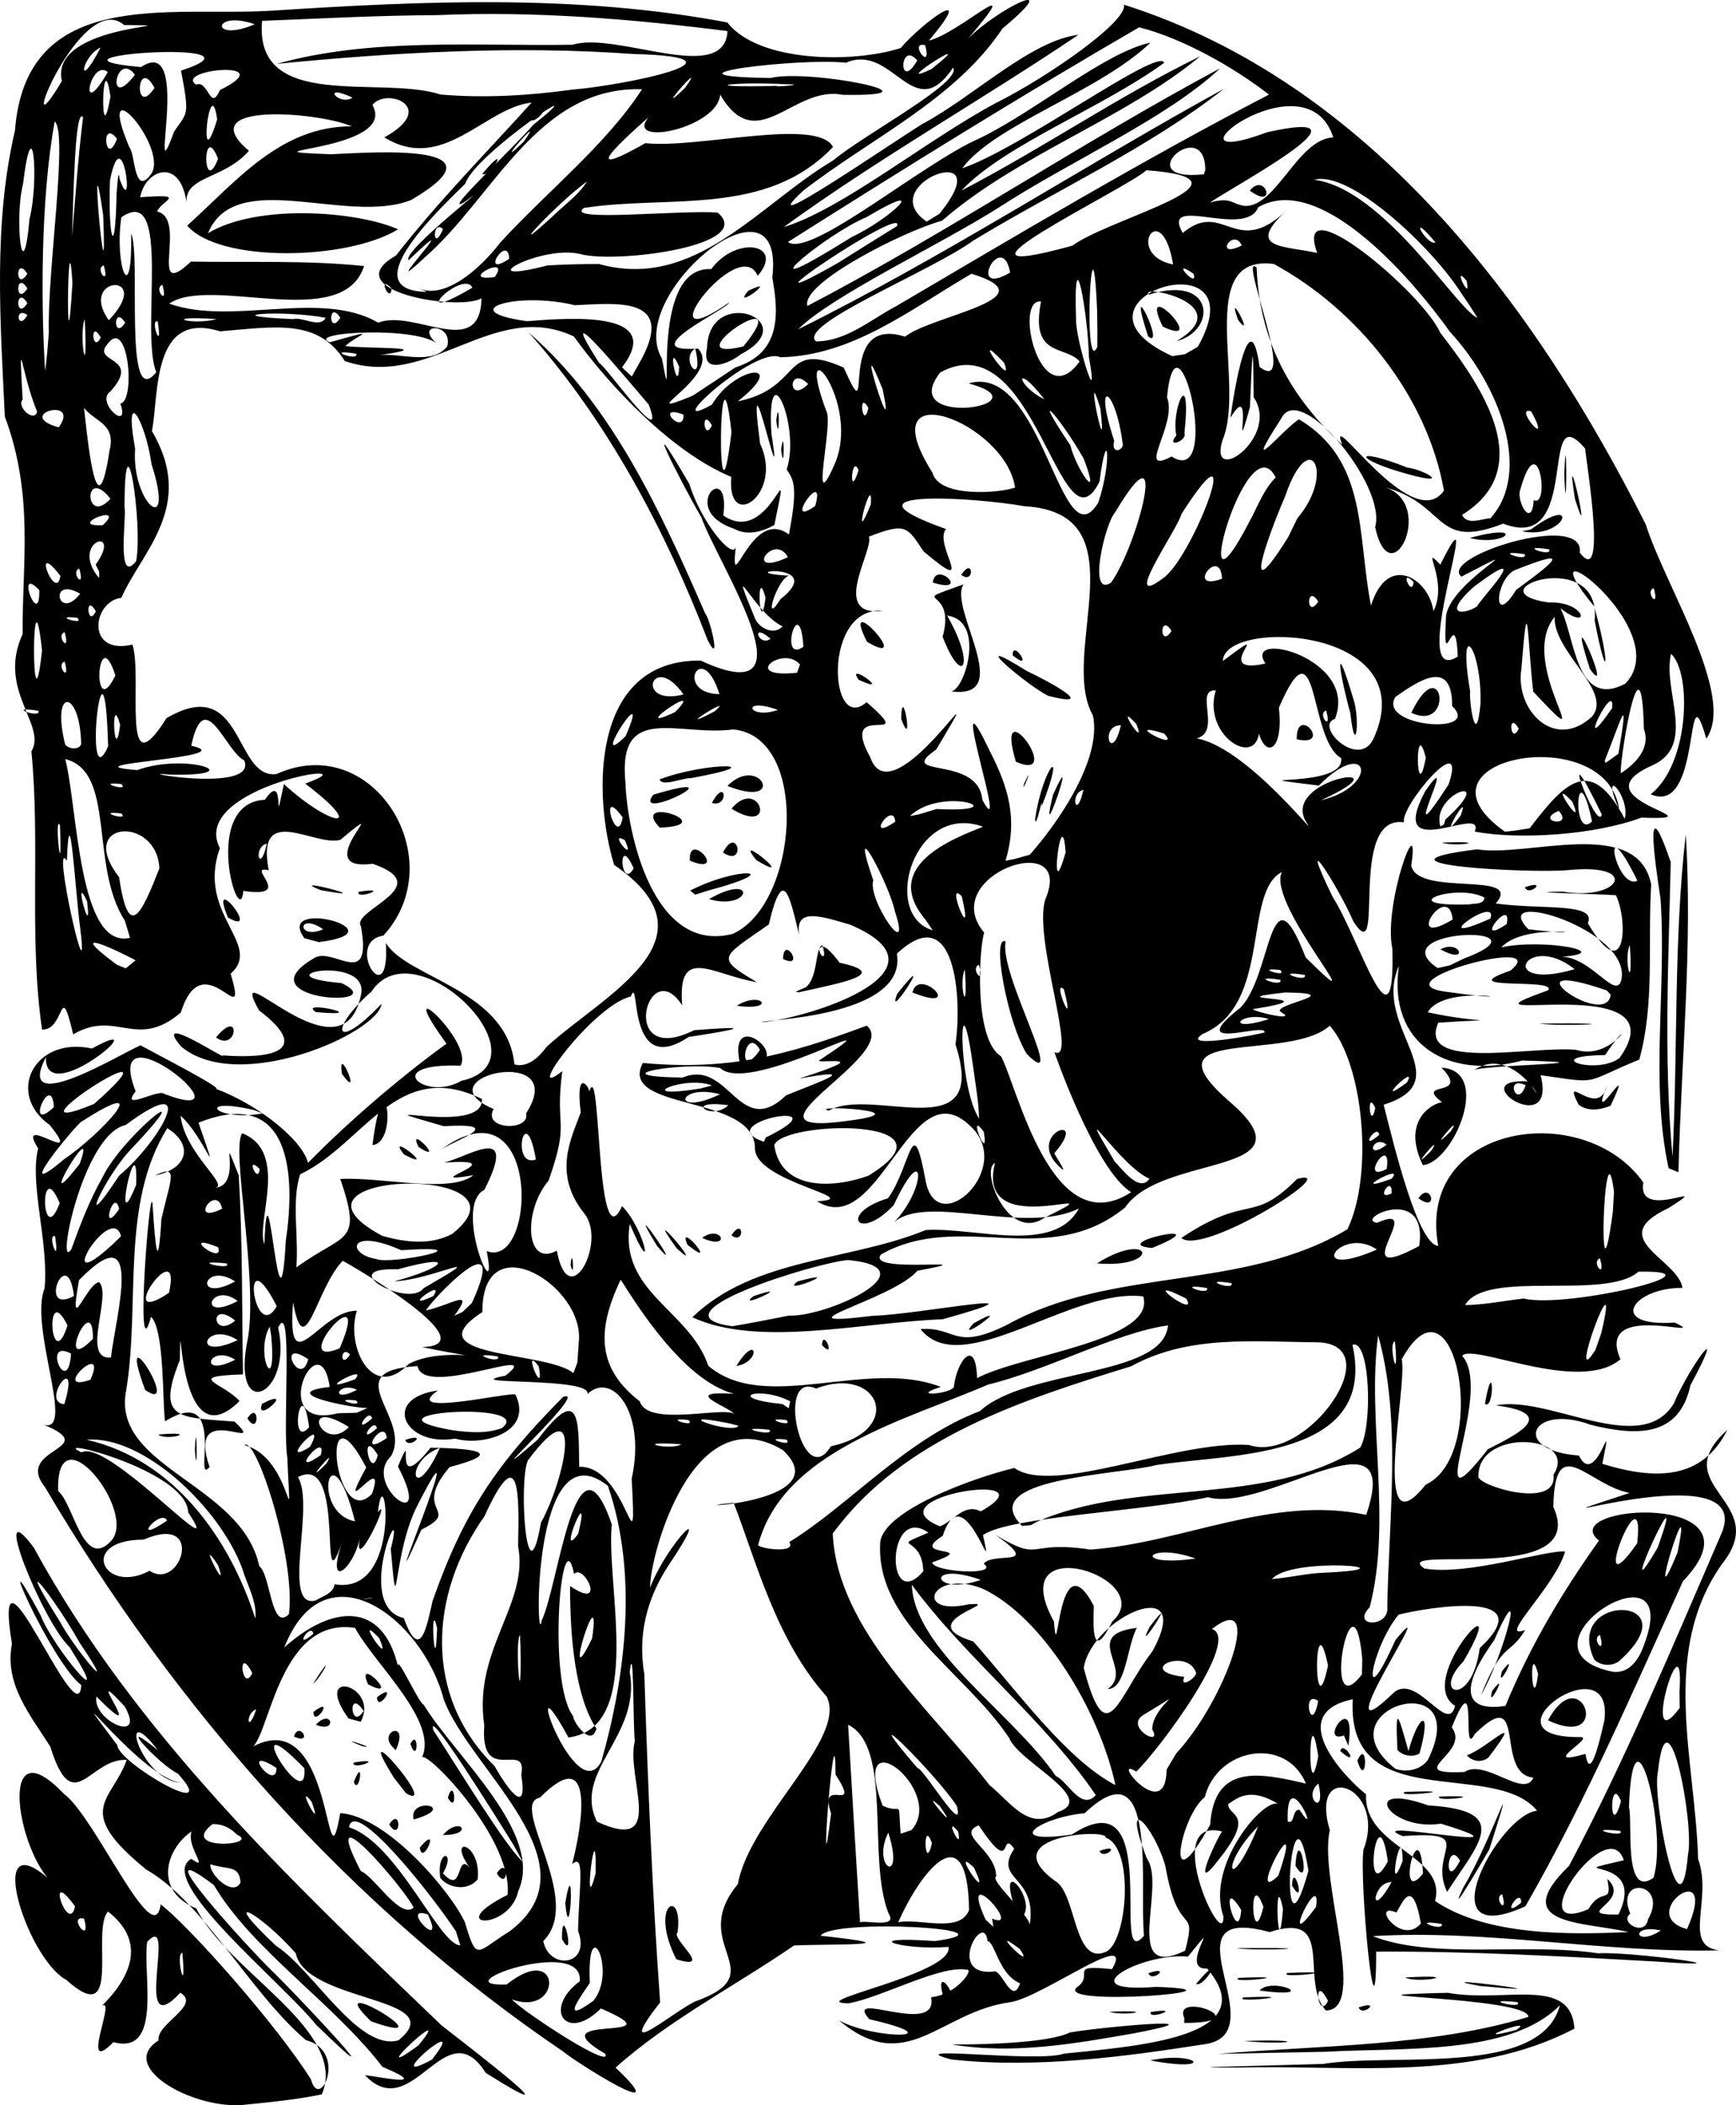 <?xml version="1.0" encoding="UTF-8" standalone="no"?>
<!-- Created with Inkscape (http://www.inkscape.org/) -->
<svg
    xmlns:inkscape="http://www.inkscape.org/namespaces/inkscape"
    xmlns:rdf="http://www.w3.org/1999/02/22-rdf-syntax-ns#"
    xmlns="http://www.w3.org/2000/svg"
    xmlns:cc="http://web.resource.org/cc/"
    xmlns:dc="http://purl.org/dc/elements/1.1/"
    xmlns:sodipodi="http://sodipodi.sourceforge.net/DTD/sodipodi-0.dtd"
    xmlns:svg="http://www.w3.org/2000/svg"
    xmlns:ns1="http://sozi.baierouge.fr"
    xmlns:xlink="http://www.w3.org/1999/xlink"
    id="svg2"
    sodipodi:docname="artfavor_05.svg"
    viewBox="0 0 355.04 430.36"
    sodipodi:version="0.32"
    version="1.0"
    inkscape:output_extension="org.inkscape.output.svg.inkscape"
    inkscape:version="0.45.1"
    sodipodi:docbase="C:\Downloads\Open Clipart\artfavor"
  >
  <sodipodi:namedview
      id="base"
      bordercolor="#666666"
      inkscape:pageshadow="2"
      guidetolerance="10"
      pagecolor="#ffffff"
      gridtolerance="10000"
      inkscape:window-height="712"
      inkscape:zoom="0.86322115"
      objecttolerance="10"
      borderopacity="1.0"
      inkscape:current-layer="layer1"
      inkscape:cx="374.28571"
      inkscape:cy="531.42857"
      inkscape:window-y="-4"
      inkscape:window-x="-4"
      inkscape:window-width="1024"
      inkscape:pageopacity="0.0"
      inkscape:document-units="px"
  />
  <g
      id="layer1"
      inkscape:label="Layer 1"
      inkscape:groupmode="layer"
      transform="translate(-186.47 -298.4)"
    >
    <path
        id="path2227"
        style="fill:#000000"
        d="m235.77 728.73c-10.41 0.58-25.3-7.96-16.86-13.22-0.58-3.42 8.8-7.13 4.44-9.76-10.13 10.91-0.46-17.13-6.78-10.39-0.98 6.49 3.24 23.25-6.91 20.5-7.11 7.28 0.66-9.27-2.34-7.43 6.71-6.69 8.55-13.54 1.24-19.27-3.56 3.91 3.13 24.46-8.53 13.97-8.43-4.49-17.58-34.58-1.89-19.06-7.91-5.22-12.87-33.93 1.4-18.97 6.35 4.63 18.46 32.75 19.78 22.59 5.71 4.34 23.56 24.37 30.75 35.78 1.79 6.77 7.61-5.78-1.05-8.03-11.71-10.03-20.63-27.94-32.66-34.88-15.11-12.28-6.93-13.98-3.98-22.4-7.62-0.42-10.95 12.27-15.63-2.72-4.14-6.55-9.41-12.73-7.84-21.01-4.29-26.44 13.63 19.62 14.18 8.44-6.29-4.79-19.03-34.17-8.36-14.36 2.82 7.22 15.65 21.9 5.94 6.55-5.46-5.06-16.56-32.72-7.28-20.28 20.63 37.89 52.51 68.08 83.36 97.63 5.95 4.69 29.08 22.29 9.07 9.74-8.25-13.01-14.87 10.59-24.58 0.61-1.57-0.81 15.66 3.28 3.45-1.85-10.18-13.21-26.55-23.78-34.49-37.17-15.45-11.65 7.66 13.51 11.96 17.61 6.82 6.67 26.64 28.08 8.94 10.94-7.04-8.77-33.07-29.72-25.5-33.9 5.48 3.86-6.39-7.83 5.12-7.67-9.11 6.22 9.5 5 4.18 2.71-7.8-8.21-22.09 9.4-8.28 15.1 6.32 12.9 31.24 24.97 25.66 38.01-5.39 1.11-11.03 1.64-16.51 2.19zm39.05-9.31c8.46-10.76-11.55 6.3 0 0zm-2.78-2.89c8.28-10.07-12.18 8.89 0 0zm-4.09-1.04c11.11-8.94-18.86-7.59-21-17.81-7.56-8.56-16.12-12.85-4.02-1.51 7.56 4.87 16.82 21.61 25.02 19.32zm-5.61-3.89c-11.21-10.88 17.02 6.04 0 0zm-38.58-14c-1.55 0.21 0.96 10.2 0 0zm-20.08-6.97c-3.56-0.89 1.55 5.84 0 0zm-1.86-2.52c-6.36-8.84-1.31 6.13 0 0zm33.85-4.9c-0.34-3.59-2.28-2.5-6.18-3.71-0.22 2.1 4.68 6.79 6.18 3.71zm-12.84-22.26c-3.95-1.87-13.37-12.35-4.06-4.75-8.68-11.31-3.29 7.1 5.21 6.59-7.6 0.54-27.15-25.83-13.52-7.64 0.1 3.55 21.68 16.03 12.37 5.8zm-10.88-13.75c-9.56-10.31 5.95 9.8-5.76-1.99-0.91 4.95 10.33 9.91 5.76 1.99zm-9.18-12.97c-5.26-9.4-14.06-20.3-4.06-4.36 2.96 5.58 12.76 17.24 4.06 4.36zm98.87 83.54c-43.71-29.59-79.31-70.12-106-115.42-6.41-8 11.9-7.64-0.14-12.68 6.41 1.69-3.11-20 0.09-27.91 0.87-9.55-3.14-21.36-1.32-28.6-4.91-7.7 9.78 4.33 2.35-4.8-9.04-6.41-3.15-18.18 8.67-15.62 14.23-7.86-9.87 12.93-9.42 1.74-6.67 12.85 15.68-0.9 19.34-2.39 3.88 2.14 23.59 12.2 11.88 7.83 9.08 2.04 20.94 10.65 22.38 16.19 8.75-8.95 19.95-18.33 28.32-24.36-11.81-16.22 5.79-0.3 2.87 4.5-16.58-0.59-7.26 7.44 0.12 3.11 18.42-4.02-9.4-31.75-18.32-18.29-9.05 8.03-7.46 12.54 2.04 2.54-0.67 5.97-29.29 18.64-41.04 8.68-6.18-7.44 9.97 3.34 8.49 1.85 9.43 0.73 18.79-0.62 7.5-9.19-7.37-13.19 17.08 15.63 20.86-3.23 1.78-8.39-21.5-3.86-4-2.36 11.07 5.33-21.08 3.59-5.25-5.29 3.98-1.74 11.53 6.56 9.23-6.31-2.19-3.26 15.86-8.13 2.39-12.79-13.73 1.84 5.54-14.98-6.61-4.89-5.15 1.49-17.34-7.79-14.64 6.22-5.04-1.16 5.68 5.83-5.2 4.22-0.69 8.63-8.82-17.97 4.41-18.63 4.57-6.69 1.46 8.33 3.89-3.2 9.86 8.98 17.27 9.69 4.36-0.1 15.32-5.51-24.07 0.49-17.45 13.19-4.88 13.57 8.97 19.66 2.2 25.68 3.87 13.06-5.62-6.79-10.18 7.92-9.11 7.77-13.16-0.73-22.02 4.47-2.81-11.74-1.63-0.74-6.37-0.99-2.73-18.77-0.33-38-2.18-56.88 3.26-5.29-7.1-12.54-1.79-23.94-0.14-14.34 2.4-28.3-3.64-44.48-0.92-19.35-2.39-39.44 2.07-58.46 2.28-29.56 31.71-23.23 52.47-24.51 30.95-2.01 62.61-3.4 93.21 2.4 6.53 8.3 26.01 8.3 35.47 5.23 4.3-5.1 16.01-13.68 5.75-1.52 6.32-1.47 20.52-15.11 8.02-0.38 5.72-5.94 20.51-13.32 7.04-2.08-9.67 14.49-26.6 22.22-40.7 33.1-11.48 10.59 18.38-9.95 24.32-13.6 10.39-5.51 22.17-17.08 31.92-18.22-19.89 13.4-40.9 25.24-60.29 39.31 12.08-3.69 29.42-17.96 43.58-25.46 10.6-5.32 26.9-16.69 26-20.01 50.09 15.85 84.07 61.07 106.73 106.24 3.96 12.55 18.5 35.1 12.39 43.8-4.51-15.69-0.74 16.02-11.37 11.37 7.91-6.24 8.44-24.71 4.16-28.72-1.82 7.54 5.36 18.69-3.83 22.81-16.1 7.13 15.03 11.34-2.22 10.68-9.67 3.6-25.12 4.55-34.11 2.86 2.38-5.96-18.36 7.23-10.12-8.26 7.65-10.98-6.67 16.22 4.77-1.36 4.06-11.97-9.98 4.55-9.11 7.72-11.73-1.69-3.57 30.59-10.3 20.36-3.37-7.7-11.88-20.75-4.32-5.17 5.56 8.69 12.81 33.38 12.25 10.69-1.94-9.09 5.78-29.82 3.85-17.02 1.34 6.44 23.17 0.94 17.28 7.74 9.6 1.3 20.68-0.24 18.84 4.02 7.8 13.26 8.31-0.4 5.74-5.72-3.39-0.25-21.23-0.61-10.91-0.74 11.73 2.04 16.11-5.88 1.17-4.39-7.62 0.71-43.64-1.13-18.65-4.25 10.38 1.7 32.84-6.84 35.61 7.19-0.74 11.91 0.75 24.36-2.44 35.79-11.92 4.89-7.7 4.97-20.18 3.19 3.48 13.5-16.35 0.43-2.42 1.28 4.97 8.26-2.62-8.36-11.3-2.23 0.72-1.16 31.3-1.47 9.99-2.04-15.27 4.05-27.55-3.39-25.25-19.34-5.64 12.54 12.81 23.38-3.12 28.37 2.27 9.01 7.04 28.55 11.17 28.87-4.63-25.01 29.84-30.13 41.94-12.97-1.42 8.31 15.23-1.18 5.15 5.23-13.25 6.19 1.92 10.39 2.86 16.31-10.19-0.09-15.58 8.05-1.59 7.09 8.15 3.88-16.51-4.84-11.1 7.51-8.44 7.19-30.26-3.42-32.36-0.7 6.66 7.5-8.96 37.29 5.23 19.1 5.73-2.94 14.81-7.23 1.66-8.98 10.89-2.16 29.52 10.67 36.34-0.3 3.39-7.95 11.37-18.56 3.43-3.78-2.3 10.74-11.18 10.32-20.39 8.05-12.24-4.54-16.43 5.3-2.41 6.28 3.55 7.24 7.32-10.92 4.79 1.7 11.06 3.4 20.45 3.22 25.57-6.94-12.96 11.68 9.36 14.47-1.14 27.48-12.65 18.06-5.41 39.84-4.84 60.24 3.03 8.32-3.33 17.73 4.31 18.68-23.61 0.57-47.42-4.34-70.85-2.91 12.47 4.89 31.3 1.26 46.13 3.52 6.33-0.45 33.29 3.25 12.11 1.69-19.16-1.07-38.34-2.15-57.54-2.04 0 22.06-3.52-14.7-2.59-20.86 4.94-13.01-11.27-18.67-6.89-3.96-2.35 10.17 7.93 36.72-0.8 36.85-5.53-5.91 2.19-20.49-11.51-16.03-22.48-6.1 1.69 20.7-13.18 22.91-16.31 2.53-34.67 5.06-51.98 3.12-11.2-3.03 17.82 0.73 23.13-1.18 14.67-1.53 41.24-3.28 29.25-17.4-6.2 0.4 4.03-12.3-3.92-2.43-9.63-0.9-24.75 7.64-6.5 6.18 21.57 0.74-20.99 4.19-16.2 0.07 3.74-2.59-2.16-4.71 7.16-3.68 5.01-8.65-14.31 5.77-20.77 6.74-14.5 1.96-21.16 15.36-35.05 3.73 7.31 3.99 23.87 3.84 6.19-0.25-5.53-6.32 14.18 3.79 12.64-4.5 5.16-0.45 9-5.88 7.23-5.62-5.47-0.93-17.31 5.65-24.08 6.87-9.91-0.12 21.61-5.99 20.4-11.53-9.56 0.77-19.02-2.33-2.76-1.19 18.13-2.51-21.02-4.7-23.38-1.09 20 2.16 2.24 1.64-5.44 1.99-12.13 8.33-25.56 15.2-36.51 24.97 13.07 12.36-8.72-1.5-10.72-3.3zm8.6 0.46c-14.74-8.59 16.02-2.03-0.88-9.25-7.01 7.03-12 0.19-4.32-5.57 0.9-9.38-28.84 1.16-14.95 0.67 11.37-9.11 11.45 6.81 1.04 3.03 2.95 3.03 20.75 14.5 19.11 11.12zm18.33-10.66c16.58-5.9-1.66-11.43 8.8-24 2.42-13.57 22.52-29.79 18.15-38.39-10.35-11.51-14.47-27.86-19-39.57-14.33 1.28 22.07 0.5 10.07-10.77-18.65-11.2-27.3 22.1-27.16 28.09 3.65-9.35 13.56-19.07 3.72-4.47-4.42 6.8-6.28 14.18-4.9 22.2 0.72 22.37 1.63 44.79 3.23 67.06-9.76 12.64 2.23 2.24 7.09-0.15zm-3.8-8.66c-5.74-11.49 1.53-14.76 0.27-5.48-1.51 1.21 7.66 7.96-0.27 5.48zm-16.91 8.47c4.89-6.06-1.44-18.93-0.76-3.62-1.3 1.99-6.69 9.04 0.76 3.62zm150.21 0.04c-3.19-6.23-2.11 4.4 0 0zm-62.98-3.58c-4.4-1.85-5.13-8.5-6.65-8.62-0.69-6.45-8.66 7.15 1.21 6.22 1.63-0.79 3.79 7.22 5.44 2.4zm-90.4-10.73c0.22-9.45 1.47-15.94-1.21-13.65 2.18-8.33 4.7-24.96-6.59-13.58-6.51 1.25 9.17 20.92 0.69 29.31 1.17 6.03 9.84 5.16 7.11-2.08zm-3.28 1.68c-0.09-8.28 2.94 5.37 0 0zm0.66-7.37c2-11.67 1.01 10.36 0 0zm-22.34 5.82c-4.35-6.67-20.76-27.72-21.89-21.3 9.9 3.14 18.5 24.16 22.76 24.12l-0.87-2.82zm115.34 3.62c-7.37-5.65 3.56 5.29 0 0zm17.45 0.58c4.45-1.57 6.13-21.28 0.05-23.41 0.66-1.89-23.73-0.46-9.87 9.19 3.88 3.09 3.54 16.87 9.82 14.22zm-1.18-20.68c4.93-1.71 0.72 2.06 0 0zm17.51 20.4c2.57-9.68-1.41-2.04-4.04-17.3-2.29-8.05-9.24-15.7-3.79-1.55 4.1 5.66-5.29 25.18 7.83 18.85zm-138.15-3.96c18.21-13.7-8.25-33.04-13.5-47.48-4.27-16.37-24.22-31.74-32.6-10.53 9.44-8.5 20.08-9.91 23.29 3.97-0.47-3.08 4.32 7.6 5.2 7.69 6.56 10.71 24.67 26.44 19.38 38.1-1.78 8.28-15.69 7.58-2.19 0.79 1.1-11.31-16.07-29.04-17.48-28.15 3.29-7.37-9.71-19.02-13.72-26.41-16.21-2.48-17.56 24.25-21.64 24.68 17.63-10.53 15.41 31.29 18.61 13.19 9.3 0.54 22.28 15.52 25.5 22.29 2.46 8.27 2.23 6.16 9.15 1.86zm-14.18-10.9c-0.86-5.92 3.33-5.75 0.54-0.96 4.52 5.05 2.37-5.79 6.12-0.28-6.07-7.75 1.79-6.32 0.99 1.5-1.89 2.38-5.82 2-7.65-0.26zm11.55-0.94c2.49-3.89 2.49 3.9 0 0zm-15.75-5.25c4.43-5.37 0.57 4.05 0 0zm4.75-2.6c3.55-4.07 6.5 0.09 0 0zm-11-2.15c2.49-3.89 2.49 3.9 0 0zm5-1.02c-1.14-4.79 9.44-2.63 0 0zm7-4.42c1.3-4.75 2.1 3.72 0 0zm-11.02-4.09c-9.43-15.05 9.7 7.14 2.5 3.2l-2.5-3.2zm-8.22 0.87c2.22-5.81 1.15 2.94 0 0zm-0.01-4c7.12-1.14-0.69 1.78 0 0zm1.74-3.35c-6.43-2.52 4.06 0.87 0 0zm5.92-0.14c-2.36-3.09 3.77-5.13 0.92 0.99l-0.92-0.99zm3.92-0.3c1.72-3.4 1.63 4.52 0 0zm-23.82-1.53c1.1-3.36 4.06 1.91 0 0zm4.49-2.41c3.32-3.52 4.46 1.88 0 0zm6.67-1.27c-7.65-10.7 6.48-6.69 2.5 0.66l-2.5-0.66zm3.1-1.53c-3.33-5.04-2.74 4.28 0 0zm-10.27 0.19c4.6-3.55 0.07 3.42 0 0zm13-3c4.6-3.55 0.07 3.42 0 0zm-13.1-2.72c4.85-7.64 1.86-1.5 0 0zm11.27 0.06c-2.78-6.29 7.2 3.81 0 0zm-1.17-17.34c4.2-0.55 1.35-0.39 0 0zm159.87 68.75c-1.01-9.73 3.03-39.47-12.14-25.04-9.22 0.82-17.12 6.48-2.61 4.35 19.12-12.5 7.59 29.04 14.75 20.69zm-146.45-4.34c-6.13-2.13 3.8 8.13 0 0zm245.58 3.59c-9.32-2.16-24.81-1.31-12.19-13.56 11.6-21.89 21.16-44.83 30.99-67.53 8.44-18.3-49.09 1.37-18.61-8.68-8.54-1.57-15.31-12.94-15.61 2.86 7.6 16.48-33.95 7.45-26.37 12.59 8.95 1.53 25-3.89 28.78-3.46-2.09 7.23-14.19 18.33-8.16 16.02-3.3 5.47-4.63 2.2-9.05 13.38 4.78-8.36 9.46-26.58 2.68-11.24-5.35 7.37-8.13 14.92 2.32 13.39 5.36-12.96 12.03-23.81 19.14-33.81-9.3-7.34 35.15-10.44 17.17 8.32-10.18 22.4-19.94 45.08-32.21 66.44-20.62 9.4-5.56-18.7 2.38-19.53-8.85-10.73-39.03 1.15-37.7-22.78-14.33 2.98-1.24 16.32 2.72 19.43-0.53 10.93 16.64 12.39 14.11 21.8 10.66 7.24 27.89 6.88 39.61 6.36zm-33.89-9c6-10.1 11.8-28.23 5.39-7.92-0.04 0.07-9.07 15.69-5.39 7.92zm-3.25 0.78c-4.01-8.28 6.61-12.53-9.07-11.4-9.62-3.89 29.54 4.13 7.79-2.54-10.77 1.65-16.96-8.87-2.58-3.73 17.34 1.03 10.23 7.81 3.86 17.67zm2.64-6.38c-2.75-4.69-3.41 6.72 0 0zm-4.24-13.11c11.46-0.37-1.08 1.26 0 0zm-7.03-0.94c14.04-0.58-2.51 1.27 0 0zm-9.73-6.41c2.28-4.99 1.91 6.34 0 0zm-3.49-1.93c0.54-2.5 4.36 3.8 0 0zm0.73-3.2c-5.42 1.94 2.72-9.96 0.92 2.09l-0.92-2.09zm30.33-9.1c3.77-4.98-1.27 4.57 0 0zm2-4c3.77-4.98-1.27 4.57 0 0zm32.5 52.96c-6.42-1.41-5.33 3.53 0 0zm-129.07-1.17c1.58-10.17-7.55-8.98-3.18-15.53-3.07-4.29 0.07 6.2-7.25-4.79-4.8 1.92 3.44 4.92 3.58 10.42-1.5 0.7 6.67 7.82 6.85 9.9zm-3.15-3.75c-3.56-10.9 4.86-1.17 1.61 2.19l-1.61-2.19zm137.57 4.65c6.97-15.65-10.94-3.02 0 0zm-142.12-2.15c6.58 2.74-7.13-12.41-1.32 0.23l1.58 1.44-0.26-1.67zm47.3-0.5c-3.68-10.52 8.52-24.61 11.33-22.88-5.95-3.65-8.48-1.24-10.34-0.03-0.12 2.55 5.73 1.71-1.8 11.17-6.31 8.29-0.58-4.09 0.55-5.58-12.84-3.17 0.54 25.45 0.26 17.32zm18.95-1.9c1.18-8.45-8 10.93 0 0zm21.44 3.4c-1.73-9.86-3.85-4.08-4.99-2.25-5.48-2.3 0.98 6.98 4.99 2.25zm4.26 0.09c-7.12-1.14 0.69 1.78 0 0zm42.18-0.91c4.41-7.7-6.93-9.03-3.61-1.2-2.37 1.8 3.02 4.8 3.61 1.2zm-155.28-1.18c-4.51-11.19 0.92-34.11-8.3-38.63 0.79 13.46 1.6 26.92 2.44 40.38 1.2-0.5 7.76 1.29 5.86-1.75zm16.44-0.76c-0.29-19.78-9.73-8.29-14.49 2.51 4.25-0.92 12.68 2.36 14.49-2.51zm55.66 0.01c-4.99-8.19-0.66 8.09 0 0zm4.54-0.65c-3.13-8.57-2.39 9.9 0 0zm4 0.45c-1.91-9.66-1.04 13.07 0 0zm68.6 1.12c6.28-12.66-13.66-7.65 1.11-11.1-3.26-10.05-21.57 16.11-7.25 10 2.8-4.76 4.94-0.66 3.87-6.2 5.25 4.85-7.7 7.39 2.27 7.3zm-246.39-1.42c-1.84-3.87-19.86-24.92-10.82-7.48 2.74 1.06 8.06 9.95 10.82 7.48zm222.61-2.73c-1.95 0.72 1.37 4.69 0 0zm3.89 1.73c0.06-3.55-4.58 3.75 0 0zm-43.5-6.56c-3.63-22.47-6.33 22.96 0 0zm-3.36 3.06c0.26-5.46 3.03 5.02 0 0zm0.7-4.07c0.56-9.32 3.51 5.89 0 0zm19.66 3.36c-3.91-0.14-4.76 8.48 0 0zm-162.79-1.76c0.3-14.35-2.8 10.67 0 0zm139.63 0.43c5.95-17.32-7.1 6.92 0 0zm-62.24-1.62c-5.4-5.19 4.15 8.82 0 0zm91.83 1.2c-0.73-13.76-5.75 7.24 0 0zm47.13 0.87c3.02-9.48-4.18-38.41-5.01-14.44 0.82 2.7-1.24 18.86 5.01 14.44zm7.05-4.66c1.4-6.46-4.22-35.28-6.14-16.99-1.25 4.78 4.51 35.66 6.14 16.99zm-163.54-4.58c-3.58 7.26 3.53 11.05 0 0zm75.64-1.29c-8.12 8.12-5.96 14.7 0 0zm26.53 7.15c-2.17-15.03-5.31 10.11 0 0zm3.01-0.03c-0.03-9.29-3.49 8.97 0 0zm-181.79-3.25c-4.27-6.88-17.97-28.77-16.42-23.5 5.28 8.14 14.71 23.64 18.25 26.86l-1.83-3.36zm142.43-4.17c0.86-12.46 9.86-10.72 19.6-8.43-4.21-9.93-18.23-7.14-20.68 2.75-5.11 3.99-8.45 22.86 1.08 5.68zm-56.89 3.76c-1.96-5.55-1.52 6.5 0 0zm-20.63-6.09c-2.71-8.05 6.43 0.66 0.91-7.97-0.04-16.97-3.63 30.46-0.91 7.97zm25.98 3.71c-3.21-3.94 1.09 4.96 0 0zm-9.56-0.3c7.29-8.01-12.92-23.73-5.89-5 4.21 1.99 3.11-1.99 3.69 5.74l2.2-0.74zm144.94 0.15c-8.54-0.86 1.42 1.64 0 0zm-201.5-18.32c-0.4-3.62-0.16-21.24-1.05-14.16 2.44 13.14-11.77 20.28-6.69 30.6 14.45 6.65 5.83-9.05 7.74-16.44zm135.95 14.01c4.79 7.51-2.83-10.37-2.42 2.39 1.51 0.7 0.83-2.52 2.42-2.39zm-73.6-0.77c-4.77-4.43 5.01 7.07 0 0zm24.19 1.23c8.28-2.81-8.05-10.2-9.96-15.11-9.15-13.73-27.5-23.67-26.38-40.16 0.96-6.42 18.8-13.01 27.42-15.06 8.11 5.7 33.21-5.71 47.97-4.7 11.84 3.94 29.03-20.5 14.09-20.99-12.97-0.09-26.34-1.6-38.17 4.9-22.18 6.82-46.81 14.73-61.03 34.2 0.94 19.76 20.15 36.05 32.08 51.44 4.13 3.26 8.1 9.77 13.98 5.48zm-152.65-2.13c-3.64-4.58 2.72 7.38 0 0zm131.98 0.92c-4.43-6.81-22.04-24.04-8.03-7.74 1.01-0.32 9.71 14.41 8.03 7.74zm135.82-1c-2.4-6.02-2.41 8.57 0 0zm-61.89-3.62c-3.4 2.87 1.72 7.18 0 0zm-163.03-1.79c1.4-7.33-8.47 2.56-7.56-10.13-2.32-15.49 9.19-24.74 6.92-36.57 0.24-10.65 0.38-22.04-6.88-6.14-11.27 15.92-12.56 36.72 2.07 51.07 2.04 3.64 6.95 11.1 5.45 1.77zm117.51 4.16c-10.35-15.25-26.73-28.14-37.63-43 0.48 13.29 20.76 26.36 29.46 39.11 2.33 0.92 5.17 7.25 8.17 3.89zm16.45-8.53c9.9-10.59 18.32-33.95 7.29-25.42 6.21 1.98-11.19 25.14-15.47 29.14-5.61-3.5 6.1 11.09 6.21-0.41l1.97-3.31zm-178.32 3.03c-14.36-14.76 0.86 10.51 0 0zm165.89 3.46c-3.31-15.17-14.75-34.28-27.16-40.16-10.6-4.21-14.3 5.77-2.87 3.2 7.87-0.65-12.14 3.58 0.95 7.59 8.72 9.85 19.04 24.16 29.08 29.37zm85.47-1.54c-8.12-0.7-1-19.69-11.97-8.92-2.93 5.64 0.94-15.41-4.73-1.32 4.11 5.19-10.48 9.68 2.59 9.1 4.26-2.82 12.24 5.56 14.11 1.14zm-13.59-4.56c4.27-1.48 12.12-9.71 4.43 0.42-1.29 1.15-3.39 0.87-4.43-0.42zm-243.46 2.59c-7.97-5.08-0.01 5.17 0 0zm213.05-2.39c-2.04-13.76-2.25 12.25 0 0zm-146.61 1.06c5.04-17.75 7.47-38.54 1.34-56.33-15.77-12.53-14.74 35.02-13.53 27.47 3.47-7.18 6.98-41.03 14.32-19.6-1.23 12.58 6.72 41.58-8.86 43.56-10.49-19.26 1.4 15.09 6.73 4.9zm169.05-0.34c9.7-19.82-22.51-10.61-6.67 1.83 2.3 0.83 5.2 0.24 6.67-1.83zm-6.24-1.98c-0.48-9.81 0.18-7.16 2.25 0.2 2.22-7.95 4.83-8.72 2.26 0.5-1.43 0.83-3.37 0.47-4.51-0.7zm42.3-5.96c2.27-16.39-26.29 3.36-5.18 3.3 4.14-0.32-8.85 6.32 1.35 3.43 1.02 7.04 3.69-6.36 3.83-6.73zm-11.5-0.13c6.86-12.72 13.33 6.29 0 0zm-194.61 1.71c-4.31-6.4-5.43-18.62-5.4-29.16 7.71 5.26 2.76-4.79 0.83-2.44-2.56-12.34-5.57 22.1-0.2 29.04-0.06 1.07 3.65 6.51 4.77 2.56zm113.65 0.13c0.1-5.01 8.58-9.17-1.56-3.08-4.55 2.45 3.92 7.06 1.56 3.08zm-183.23-4.07c-2.27 0.66-1.88 5.47 0 0zm245.18-0.73c-8.53-5.17 12.48-27.63 1.71-9.08-6.71 6.79 1.67 9.65 3.33-2.71 12.78-12.03-9.89-8.5-16.58-6.86-5.65 6.78-8.12 21.89-0.68 5.24 10.29-12.48-15.72 25.46-0.58 10.96 4.76-4.82 11.28 8.67 12.8 2.45zm45.89-2.9c1.15-16.87-8.25 14.6 0.04 3.33l-0.04-3.33zm-107.83-8.19c9.07-16.32-12.26-7.27-14.01 3.34 4.72 17.95 6.94 5.8 14.01-3.34zm-9.11 7.65c5.6-3.92-5.68-11.08 5.95-12.5-2.06 3.95-2.22 12.58-5.95 12.5zm8.57-12.68c6.72-8.78-3.5 6.97 0 0zm34.48 15.12c-3.5-2.47-1.38 7.51 0 0zm-163.25-13.5c-1.17 1.6 0.4 18.78 0.11 2.22l-0.11-2.22zm165.26 6.25c-3-14.37-3 14.37 0 0zm7-1.44c-1.91-20.2-8.64 14.5-0.06 3.26l0.06-3.26zm35.97 3.19c-2.02-7.52-1.2 9.11 0 0zm-69.95-0.28c-1.95-5.37-12.74-0.32-2.41 0.86-1.08 2.64 2.66 0.01 2.41-0.86zm-193.02 0.09c-3.19-6.23-2.11 4.4 0 0zm284.61-5.71c8.7-22.72-28.55 0.74-6.48 5.42 3.49 0.53 5.49-2.58 6.48-5.42zm-10.13 2.99c-6.57-13.74 20-13.41 5.31 0.05-1.45 1.35-3.88 1.28-5.31-0.05zm1.13-5.07c-1.95 0.72 1.37 4.69 0 0zm-206.1 0.66c2.03-14.33-6.64 13.75 0 0zm-31.71-2.05c-1.59-6.98-0.4 11.95 0 0zm-11.84 2.04c-5.64-5.96 3.02 7 0 0zm10.92-7.63c6.33-18 12.94-27.84 26.68-41.68 6.16-2.25-20.56 22.04-5.16 8.69 8.63-11.39 8.34-4.13 8.45 5.58 10.01-0.26 11.85 23.41 10.74 2.45 3-13.58-3.97-22.08-9.05-17.32 0.98-3.59-27.36-1.74-16.79-3.74 8.62-6.69-16.67 4.8-17.96-1.97-16.92 0.95-0.91 10.6-5.44 18.44-6.09 5.86 9.19 16.87 1.44 2.09 4-9.65-1.89 6.94 6.66-3.84 10.16 0.15 14.68 1.13 3.89 3.96-7.94 9.4 2.7 8.58-5.76 12.79-10.77 24.1 11.58-29.07-0.63-5.31-5.41 10.17-4.1 26.5-5.63 9.26 3.39-13.24-7.91 11.7 2.66 14.12 3.49 9.63 4.83 0.96 5.9-3.52zm-5.61-32.89c4.93-1.71 0.72 2.06 0 0zm10.23-0.28c-10.3 1.81-15.26-8.23-3.54-9.83-8.02 5.64 15.22 0.11 15.87 0.86 3.73 7.82-6.97 10.58-12.33 8.97zm9.57-2.15c7.18-5.68-31.05-3.15-9.96 0.47 3.31 0.42 6.74 0.73 9.96-0.47zm124.79 39.57c9.89-8.91-22.58-19.38-11.92-0.04 0.88 11.09 0.63-17.41 8.16-3.19-0.18 4.69-0.32 11.47 3.76 3.23zm-163.37 2.47c-0.53-2.5-4.36 3.8 0 0zm-14.55-13.34c-4.58-12.38-20.22-27.27-31.82-26.31 17.78 4.01 29.24 20.13 34.49 36.55 0.45-3.32-1.74-7.04-2.67-10.24zm234.19 7.82c0.3-18.26 2.96-38.2-1.88-55.49-2.34 17.29 2.9 37.94-1.73 55.61-3.97 4.07 4.12 4.25 3.61-0.12zm-224.63 1.51c1.42-11.19-6.72-36.52-9.11-34.53 10.03 2.51 9.57 21.93 8.77 2.47-1.02-5.94 1.24-32.78-1.87-26.53 3.12 14.18-10.01 19.83-6.14 1.94 1.95-12.74-3.54-38.53-1.21-41.65 9.72 3.88 2.67 18.23 4.54 22.69 0.74-21.15 3.03 23.79 4.37-0.72 2.02-13.43 1.1-31.72-17.85-24.12 4.97 14.37 1.03 2.64-3.67-1.41 0.89 7.79 10.37 14.47 6.92 14.71 6.23-0.21 0.46-13.89 4.98-2.54 0.79 13.55 0.65 27.13 0.86 40.69-12.17 0.41-3.98 1.73-0.7 5.45-13.31 13.26-11.82-24.03-12.22-8.36-4.9 12.24-0.25 11.67 11.21 12.56 7.18 6.86-10.01-5.03-5.12 9.28-3.5 4.25 3.86-17.32-9.1-9.34-0.56-3.5-0.06-18.7-2.87-21.37-3.5 12.94-0.02-31.01 0.35-22.38 0.53 7.94 1.07 14.12 1.77 2.39 1.89-8.23 3.65-11.28-1.29-8.91 6.44-1.22 8.12-6.13 2.49-9.65-9.63 15.44-5.5 35.88-8.38 53.46-3.28 15.96 23.59 19.1 27.2 36.08 2.33 1.69 2.41 13.53 6.07 9.79zm-19.25-33.5c0.37-8.66 0.62 7.53 0 0zm-7.5-3.2c8.91-0.81 1.89 1.45 0 0zm18.25-3.3c2.49-3.89 2.49 3.9 0 0zm3-3c7.26-3.73-1.66 4.49 0 0zm-23.91-2.82c-6.38-17.2 7.75 5.39 0 0zm38.75 39.72c14.14 2.44 10.23-27.49 8.86-14.75 3.03-3.81-5.14 13.44-3.71 5.35-1.38 6.47-7.16 10.97-3.51 0.47-5.27 15.31 1.02-18.29-9.15-12.97 3.59 5.73-3.51 26.97 3.61 25.23 1.43-0.91 3.61-1.41 3.9-3.33zm132.16-0.9c-11.63-4.11-9.99 3.52 0 0zm-170.01-1.86c6.41 4.26 11.48-11.86-1.23-6.36-13.53 0.03-8.19 11.44 1.23 6.36zm158.24 0.11c-0.22-7.75-7.32-4.32 1.05-7.9-8.66-6.04-8.82 16.85-1.05 7.9zm81.77 0.3c20.26-0.9-6.32-3.46-10.46 1.28 3.51-0.26 6.94-1.14 10.46-1.28zm72.49-4.16c3.54-17.66-7.12 17.26 0 0zm-298.49 2.61c-4.75-7.17 2.45 7.1 0 0zm294.43-3.62c7.05-19.75-9.83 16.83 0 0zm-137.85 3.31c2.13-2.56 12.09 0.96 2.42-5.89 9.7 5.81 6.02 1.02 19.43 3.01 19.02-1.38 37.08-11.17 56.38-7.1 7.78-22.77-20.31-0.28-32.37-3.6-13.87 2.99-40.8 3.98-46.01 7.75 2.74 11.74-3.98-12.95-8.22 0.14-7.46 4.67 8 1.83-2.15 5.43 0.1 2 13.98 2.79 10.52 0.26zm133.66-4.19c1.78-16.54-10.67 15.3 0 0zm-224.21-4.19c4.87-8.77 9.12-28.49-2.64-12.77-1.99 4.06-0.3 29.69 2.64 12.77zm133.89 7.33c-10.01-3.56-13.29 1.88 0 0zm-221.86-3.53c5.71-5.93-11.27-27.13-10.77-10.29 3.19 2.69 5.16 16.23 10.77 10.29zm138.75 0.17c12.16-7.47 23.97-21.1 39.01-26.78 9.61-8.81 37.49-6.79 38.45-17.51-10.39 1.39-24.78 9.2-36.78 12.09-16.72 7.23-42.02 13.57-47.05 32.83 0.7 0.81 7.93 1.7 6.37-0.63zm-43.15-1.71c2.87-11.96-4.59 6.37 0 0zm-79.77-4.35c-0.25-8.68-29.23-15.74-21.79-12.28 5.31-2.97 30.12 24.73 21.79 12.28zm-4.31 1.66c-1.28-2.66-7.96 5.42 0 0zm38.42 0.16c-5.06-20.19-9.24-1.83 0 0zm128-2.04c15.37-8.73-22.95-2.97-8.39 3.06 2.79-1.01 4.95-4.8 8.39-3.06zm11.42 2.14c20.87-9.1 46.5-2.75 66.15-15.16 2.6-4.27 2.06-22.34-1.57-21.02 5.19 23.48-24.7 22.19-40.11 24.57-7.73 2.05-37.25 2.63-27.44 12.45l1.83-0.18 1.14-0.66zm-135.94-5.74c3.26-9.44-7.9 6.97-1.18-5.37-9.8-18.74-6.51 13.55 1.18 5.37zm215.48-1.85c13.31-6.15 6.11-45.49-4.89-25.64 1.28 5.2-6.53 40.04 4.89 25.64zm26.15-2.04c5.34-8.28-15.55-9.64-15.34 0.36-0.29 1.84 16.26 6.96 15.34-0.36zm-227.75-5.49c-7.55 2.74-5.56 12.26 0 0zm-23.23 3.23c2.84-4.45-5.69 5.72 0 0zm-1.13-1.75c1.43-5.34-7.33 5.08 0 0zm11.67 0c-3.83-6.22-1.54 5.82 0 0zm92.65-1.8c15.26-3.32 9.86-16.71-3.03-11.81-8.42-3.8-2.77 21.43 3.03 11.81zm-106.52 0.1c3.97-7.39-7.31 4.63 0 0zm75.95-0.51c-10.84-0.78-2.37 1.39 0 0zm-60.25-1.29c-0.42-4.48-6.47 4.5 0 0zm81.69 0.32c-5.77-0.63 1.9 1.76 0 0zm-97.57-2.51c-1.56-11.93-4.26 4.84 0 0zm8.14-0.04c-10.53-6.61-5.42 5.58 0 0zm5.73 0.24c-0.53-2.5-4.36 3.8 0 0zm80.24 0.3c-8.54-0.86 1.42 1.64 0 0zm-8.23-1.31c-13.45-2.67 0.85 2.45 1.92 0.49l-1.08-0.28-0.84-0.21zm-73.01-0.99c-0.53-2.5-4.36 3.8 0 0zm64.7 0.31c-5.77-0.63 1.9 1.76 0 0zm20 0c-5.77-0.63 1.9 1.76 0 0zm-10.64-1.24c-1.17-1.52-11.24-4.81-0.05-4.11-10.32-2.74-19.73-17.99-23.16-23.33-5.1 10.66-4.63 18.27 3.91 24.87 1.62 5.31 17.01 0.98 19.3 2.57zm-74.95-1.23c-1.77 0.25-19.58-2.94-7.77-4.29-2.01-13.94-13.14 9.12 1.64 5.39l3.89-0.11 2.24-0.99zm-62.05-0.76c3.48-11.54-5.06-0.4 0 0zm148.45-0.59c-6.32-3.3-13.79-0.68-1.55 0.57l1.26 0.85 0.29-1.42zm-88.81-0.18c-5.77-0.63 1.9 1.76 0 0zm0.22-2.17c-3.97-1.87-5.73 2.98 0 0zm122.05-0.5c0.63-5.6 4.54-10.3 4.76-1.9 9.41-4.88 36.69-7.67 33.99-16.69-14.65-1.91-37.13 17.37-45.55 6.68 7.38-0.54 6.69 4.58 17.73-0.89 21.47-11.96 48.28-6.76 69.59-19.52 5.41-11.27 3.23-33.89-3.62-41.62-8.37 7.62-38.96-0.26-20.15 15.82 17.09 15.02-14.19 10.25-21.69 21.33-15.86 12.97-33.68 0.46-49.94 9.62-3.3 4.14 23.52 0.34 7.42 3.34-4.93 5.92-30.48 11.81-8.98 9.19 9.03-0.21 38.48-6.08 14.18 0.72-16.21 0.57-37.71 5.86-51.2-0.41 12.6-12.19 32.15-11.44 47.74-17.83 10.06-0.65 26.15 5.11 31.31-4.41-11.06 5.49-31.21-3.1-37.8 2.84 6.73-7.03 6.42-17.42-0.07-3.52-7.27 7.71-11.36 1.68-1.17-1.4 4.81-6.66 4.92-18.72 7.76-3.25 2.56 11.85 18.4-3.2 8.95-11.63-12.21-11.74-18.48 23.54-31.21 15.49 10.29-0.58-12.63-3.9-12.71-10.78 0.06-11.23-28.1-7.56-22.94-17.49 17.53 1.59 29.3-1.49 45.8-7.63 7.26 5.98-29.27 23.06-3.72 19.43 15.79-2.03-8.42-3.28-4.06-2.05 8.92-5.11 32.94 8.03 25.93-13.55 1.37-9.2 0.08-29.88-11.98-18.54 2.23 13.31-29 13.5-27.49 14.01 10.63-1.08 39.62-10.72 17.89-19.96-5.99-1.73-12.28-4.01-10 3.59-2.13-8.09-3.41-17.08-6.6-3.62-9.73 6.83-11.05 6.71-2.45 11.79-9.05-1.44-16.3-7.78-15.26 4.75-7.07-10.95-13.34 12.91 2.45 5.08 12.32-0.98 9.32-0.2-1.14 1.38-12.96 8.7-9.8-13.39-11.82-8.27-7.82 1.87-22.4 21.96-14.01 15.25-1.59 12.21 1.66 9.65-2.81 22.4-5.31 6.25-4.68 17.84 1.69 14.29 2.39 13.07 10.2-1.53 5.72-7.46-6.66-8.22-2.79-15.38-0.83-20.78-1.21-10.12 2.3-4.43 1.68-4.06 2.57-8.6 1.28 35.24 6.78 23.2 4.74 4.87 6.84 16.07 1.57 3.64-2.21 14.01 12.23 17.62 16.05 29 11.61 9.92 32.35-1.6 47.56 4.33-6.5 2.04 1.53 1.54 2.65 0.09zm-44.46-4.37c4.29-6.98 5.09-0.8 0 0zm17.5-4.28c0.23-3.62 3.01 3.24 0 0zm31.06-4.47c9.31-5.17-4.62 4.88 0 0zm-82.48-11.94c0.43-4.35 0.92 3.74 0 0zm107.67-0.29c11.35-7.08 13.31 1.12 0 0zm-89.96-3.55c-7.67-12.57 6.59 7.7 0 0zm4.02 0.5c-7.82-10.81 6.85 6.24 0 0zm2.19-0.75c-2.33-5.32 6.91 5.54 0 0zm95 0.66c-9.78-0.89 14.93-6.07 0 0zm-92-2.07c4.07-2.95 6.06 2.77 0 0zm98 0.02c14.03-9.35 14.24-2.59 23.7-12.08 9.96-2.57-19.24 15.92-23.7 12.08zm-92-0.55c2.52-3.91 2.76 2.1 0 0zm1.71-35.18c-2.81-13.02 13.73 1.61 0 0zm4.12-2.73c-3.11-5.46-4.91 7.15 0 0zm-4.75-9.01c5.14-3.23 8.34 1.18 0 0zm32.83-2.47c8.54-10.75-2.65 6.68 0 0zm3.09-0.25c1.35-5.47 11.05 4.43 0 0zm-21.75-1.08c3.66-3.23 0.49-13.45 6.87-4.99 10.46 2.24 0.74 4.03-8.38 6.04l-0.6-0.13 2.11-0.92zm3.36-8.57c-1.95 0.72 1.37 4.69 0 0zm-8.06 2.82c0.08-5.15 4.64 2.23 0 0zm-141.65 86c3.77-8.56-8.56 2.98 0 0zm54.1-0.09c3.1-3.56-9.71 3.58 0 0zm37.6-2.6c-3.66-4.99 1.23 7.2 0 0zm8.16-4.93c1.41-11.52-19.78-24.5-19.71-6.21-14.51 9.42 13.29 7.94 18.62 12.48l0.81-2.16 0.28-4.11zm-103.83 2.28c-6.12-3.27-0.62 9.38 0 0zm40.63-5.52c-3.18 5.61 1.56 15.1 0.3 1.82l-0.3-1.82zm28.44 7.63c7.32-3.9 20.37 0.19 2.71-3.45 14.79-0.36-18.49-19.01-16.22-17.62-5.39 5.45-7.79 21.52-10.15 8.46-1.32 17.22 5.44 1.53 13.05 1.74-2.33 7.07 3.05 18.71 10.61 10.87zm-20.56-0.96c-6.84-4.65-1.62 6.24 0 0zm222.25-3.66c-1.55 0.21 0.96 10.2 0 0zm-262.6 3.31c0.92-8.22 7.07-29.76-6.53-15.82-2.2 12.26 1.41 0.84 4.1 0.4 2.73 2.58-3.8 15.98 2.43 15.42zm25.41 0.45c-5.34-3.35-7.77 3.93 0 0zm279.39-5.47c4.28-18.1-7.44 13.35-1.19 3.45l1.19-3.45zm-255.89 4.41c-2.01-2.19-2.2 3.32 0 0zm30.25 0.4c-7.12-1.14 0.69 1.78 0 0zm-32.38-1.68c7.15-16.5-11.24 4.7 0 0zm-50.46-1.94c0.06-10.53-7.87 8.1 0 0zm29.59 0.28c-6.63-4.26-9.84 4.53 0 0zm-34.79-3c-4.75-9.63-3.47 10.67 0 0zm147.52-2.02c7.87 0.33 29.45-9.71 12.1-11.36-6.55 0.51-41.07 11.16-23.65 13.53 3.87-0.63 7.7-1.42 11.55-2.17zm-7.23-3.98c9.3-3.16-3.99 3.08 0 0zm9-3c10.74-2.92-3.97 2.99 0 0zm-115 8c-5.44-4.43-4.73 3.98 0 0zm8.5-2.94c-7.67-15.03-4.66 8.2 0 0zm39.93-0.69c7.88-17.4-7.91-1.03-9.43 1.56 5.16-1.1 10.18-4.81 5.82 1.07l1.69-0.77 1.92-1.86zm-61.97-2.04c2.88-12.95-11.94 7.95 0 0zm14.04 1.67c-5.48-4.2-8.49 4.46 0 0zm194-0.5c-10.67-5.43 2.8 4.57 0 0zm69-0.01c8.81 2.12 42.01-5.84 23.5-5.49-6.87 5.99-31.17-0.58-35.47 6.83 4.03-0.06 7.98-0.89 11.97-1.34zm-296.47-0.53c-1.37-11.15-7.6 4.16 0 0zm73.47 0.04c2.8-4.05-7.37 3.42 0 0zm-2-1.59c14.95-8.67 2.08-1.79-6-1.43 10.12-2.64 13.4-5.95 0.75-2.46-13.28-0.5 2.16 7.99 5.25 3.89zm160.25-0.07c-7.12-1.14 0.69 1.78 0 0zm-198.75-1.34c-6.54-4.25-8.68 4.65 0 0zm203.75 0.34c-7.12-1.14 0.69 1.78 0 0zm-152.31-6.54c10.39 3.89 11.2-35.98-9.56-20.6 2.23-1.8 14.6-5.74 0.77-4.94-20.56-5.94 8.42 2.38 7.81-5.57-17.42-8.48-24.06 9.18-37.16 15.4-1.84 5.39-0.26 12.86-0.8 19.05 9.87-7.23 13.61-4.52 9-18.09 8.44-0.46 22.53 3.05 27.21-0.77-12.66 2.16 9.48-3.72-6.06-2.56 5.01-1.12 15.42-8.46 8.31 5.55-6.61 3.37 3.04 25.69 0.48 12.53zm-16.91-19.76c-4.13-5.17 7.45 3.92 0 0zm2.99-1.51c-2.62-5.08 5.92 3.79 0 0zm-9.44-0.41c2.35-18.99 5.53-0.48 0 0zm251.03 23.15c-1.95 0.72 1.37 4.69 0 0zm-302.45-4.53c-2.01-7.32-14.6 13.56-1.67 1.63l1.67-1.63zm21.57 5.57c-8.54-0.86 1.42 1.64 0 0zm30.6-0.91c2.79 1.3 23.26-2.99 5.13-1.79-10.82-4.81-11.22 0.82-5.13 1.79zm-55.99-16.64c4.14-8.66 21.16-21.99 5.95-5.89-5.39 5.48-11.62 19.33-2.54 5.51 8.25-6.88 16.98-21.98 1.35-10.36-8.8 1.85-14.43 30.61-11.08 25.33 1.79-4.99 3.7-9.97 6.32-14.59zm260.66 14.72c-7.46-5.11-15.22 6.56 0 0zm-270.34-2.73c-1.76-0.65 1.1 7.01 0 0zm33.34 2.25c-8.43-3.39 1.38 4.03 0 0zm245.65-0.25c1.89-12.91-13.56-5.34-8.58-4.75 10.45-4.7-7.43 13.34 8.58 4.75zm39.84-11.06c-2.04-16.1-3.47 28.49-0.23 4.01l0.23-4.01zm-237.57 8.56c18.23-14.52-39.12-12.93-14.4 0.4 4.62 1.35 9.98 2.02 14.4-0.4zm121.05-3.25c17.07-8.41-14.36 5.77-10.08-11.19-3.05 1.21 2.54 16.26 10.08 11.19zm-201.36-3c-4.25-10.1-3.74 9.86 0 0zm12.16 1.19c-1.06-4.81-4.03 5.96 0 0zm21.07-0.07c-1.28-5.36-7.06 3.52 0 0zm185.91-3.37c-7.37-4.49-15.92-29.1-15.68-28.61 4.92 2.24-4.43-23.19-1.89-31.23 6.37-14.85-22.35-4.96-12.5 6.79-0.99 2.86-2.23 21.77 3.44 25.26 3.32 6.03 10.3 38.43 26.63 27.79zm-15.47-6c-5.32-6.39 7-10.34-0.25-1.96-0.02 0.29 3.9 5.87 0.25 1.96zm-5.86-22.23c-3.95-6.19-7.35-24.54-4.33-23.02-1.55 6.35 12.95 31.63 4.33 23.02zm-182.17 26.73c0.47-13.59-5.21 12.83 0 0zm256.75 1.75c0.28-4.14-3.6 1.77 0 0zm-268.29-6.07c4.02-11.1-10.16 13.05 0 0zm161.3 2.45c19.77-12.11-17.62-11.29-19.26-6.23 1.4 9.55 12.45 8.72 19.26 6.23zm57.49 0.62c-5.99-2.45-16.28-18.99-7.13-3.51 1.42 1.35 5.01 6.52 7.13 3.51zm49.5 0c3.1-3.56-9.71 3.58 0 0zm-271.49-3.99c7.4-4.97 19.45-17.92 3.4-7.58-2.47 2.3-14.13 16.67-3.4 7.58zm39.99 1.99c-3.08-3.09-0.28 3.41 0 0zm230.5 0c1.13-7.49-5.94 3.13 0 0zm-174-1.93c-2.2-12.74-5.24 1.9 0 0zm174-3.04c-2.96-2.2-4.46 3.46 0 0zm-127-1.45c17.04-8.31-12.08-3.11-0.35 0.87l0.35-0.87zm44.6-1.18c-3.66-4.99 1.23 7.2 0 0zm80.89 0.61c-0.53-2.5-4.36 3.8 0 0zm-174.49-4.38c9.31-14.43-21.97-7.41-6.65-0.88-2.35 4.31 7.54 4.59 6.65 0.88zm-88.36-1.92c20.72-18.33-21.17 8.69 0 0zm179.84-7.19c-3.03-22.08-3.32 3.48 1.16 10.18-0.09-3.42-0.71-6.8-1.16-10.18zm-188.06 7.84c-0.44-7.63-6.2 5.85 0 0zm41.08 0.64c-12.41-2.96-8.28 2.42 1.61 0.65l-1.61-0.65zm229.17-0.45c-1.9-4.24-1.07 5.14 0 0zm-132.3-0.58c-9.47-1.25-3.52 3.33 0 0zm11.79-2.01c6.98-2.86 15.79-5.82 2.63-3.42 16.34-5.19 3.94-3 4.09-3.69 18.46-12.25-14.03 7.32-20.19 1.52-7.5-1.37-25.46 1.7-7.68 1.95 9.51-3.99 11.55 12.83 21.15 3.64zm-13.49-0.23c-8.88-2.34-10.02 4.79 0 0zm-113.67-0.07c19.26 7.33-13.16-19.43-5.86-0.52-3.35 4.24 4.73-0.61 5.86 0.52zm278.43-1.78c-4.46-2.1-1.77 5.17 0 0zm-166.43 0.06c-5.61-2.24-17.13 2.97-2.41 0.63l2.41-0.63zm142.13-0.6c2.53-4.46-7.67 5.64 0 0zm-175.91-7.34c11.67-10.64 35.8-22.03 13.79-37.15-4.28-13.87-5.01-42.02 17.69-41.77 23.98 11.06 3.63-19.5 0.14-29.28-5.07-8.78-12.84-24.61-2.45-6.82 2.42 7.88 8.92 15.62 9.48 12.85-1.19 11.45 3.06-8.39 10.87-2.53 1.93-9.88 0.95-11.15-0.45-13.3 2.94-8.79-4.2-24.94-3.12-7.29 2.76 17.44-5.38-21.41-2.32 2.01 4.91 10.4-6.87 18.31-5.89 6.81-12.09-5.02-24.84-18.48-32.19-28.71-16.49-7.77-29.4 11-46.85 5.03-5.47-8.74-14.2-7-25.51-6.08-14.01-4.34-12.45 12.76-13.94 20.39 9.04 15.33-2.07 24.59-6.25 34.09-5.85 0.65-7.41 11.8 2.27 9.56 2.14 6.69-2.51 30.14 6.95 15.05 15.88-9.33 13.76 12.55 22.51 11.42 19.8-9.02 36.03 17.55 21.86 33.02-8.24 1.31 1.42 16.41 0.51 1.51 4.38 7.22 24.77 9.52 26.29 24.82 2.76 0.77 5.18-1.65 6.61-3.63zm32.91-83.11c-8.71-22.65-20.55-44.87-36.58-62.86 17.14 14.89 27.12 36.88 36.11 57.51 0.87 0.67 3.39 11.08 0.47 5.35zm5.38-22.77c-11.69-3.89-0.61-14.69-2.18-2.7 9.77 6.7 14.15-16.1 10.44 1.95-2.48 1.37-5.55 2.26-8.26 0.75zm9.65-16.12c0.69-5.82 0.69 5.83 0 0zm-1-6c0.69-5.82 0.69 5.83 0 0zm172.45 130.34c13.4-18.8-37.59-5.71-14.59-13.86 2.06-2.61-20.11 0.21-7.71-4.02 9.11-7.44-28.1 2.53-12.87 4.36 20.23 2.81-0.41-2.22-4.04 4.16 11.39 2.45 15.92 1.15 2.15 2.12-4.39 9.99 19.44 4.68 28.17 5.55 8.02 2.47 12.94-9.19 5.94 1.07-13.6 0.19-1.89 4.19 2.95 0.62zm-16.39-7.07c21.83-0.17 4.18 0.71 0 0zm-56.22 1.82c0.56-2.22-16.92 4.41-4.93-5.05 6.53-6.49 5.85-29.71 13.36-10.28 15.69 15.5-8.18-10.94-4.86-17.46-8.06 4.12-1.98 27.09-16.15 33.08-5.3 3.35 12.23-0.03 12.58-0.29zm0.92-2.73c-5.91-1.84-9.51 3.01 0 0zm2.58-1.36c-2.97-1.52 14.2-3.91 0.75-4.08-15.73 1.76 11.2 0.6-6.64 3.41 0.57 0.61 9.19 2.59 5.89 0.67zm-64.78-8.77c-1.39 3.04 0.79 10.81 0 0zm20.27 4.05c-2.6-2.44 2.58 9.91 0 0zm111.01 0.22c-21.61-7.4-0.1 8.22 0.82 0.87l-0.77-0.81-0.05-0.06zm3-2.19c2.16-10.29-27.5-19.04-19.01-10.3 17.74 2.01-0.37-1.94-5.53 3.68 8.82-1.85 23.43 1.05 12.34 1.94 6.02 0.04 11.16 9.11 12.2 4.68zm1.72-7.08c-1.39 3.04 0.79 10.81 0 0zm-71.47 7.11c-7.12-1.14 0.69 1.78 0 0zm-61.64-3.07c-1.95 0.72 1.37 4.69 0 0zm66.64 2.07c-7.12-1.14 0.69 1.78 0 0zm-5.06-1.02c-5.77-0.63 1.9 1.76 0 0zm60.26-0.16c-10.1-7.94-16.28 4.75 0 0zm-294.32-1.81c-1.68-0.96-15.95-8.08-3.83 0.91l1.83 0.73 2-1.64zm271.65-0.35c19.03-7.16-17.51-6.27-5.36 1.94l2.49-0.56 2.87-1.38zm-4.78-1.9c4.1-2.16 5.94 3.33 0 0zm-278.2-4.35c-0.96-6.96-2.17-28.71-2.72-13.75-3.27-5.32 4.85 30.69 2.72 13.75zm9.14-1.5c-7.29-11.24-1.77-30.4-12.19-33.04 2.58 10.12 2.68 38.97 13.24 36.55l-1.05-3.51zm124.27 2.71c13.4-5.88 16.04-40.21 0.19-41.81-11.22 1.5-23.65-5.55-22.1 10.71 0.35 10.43 5.66 35.22 21.91 31.1zm-4.81-7.12c9.94-5.7 8.66 2.5 0 0zm-3.84-1.75c9.55-4.95 20.34-4.44 3.64 0.01l-2.62 0.83-1.02-0.84zm13.58-6.17c-5.39-6.49 9 5.29 0 0zm-13.64 0.08c-0.46-6.51 8.08 3.24 0 0zm6.76-1.69c3.02-5.85 4.82 3.21 0 0zm-12.95-5.08c-6.36-6.89 13-0.5 0 0zm14.69-3.87c5.72-6.85 9.66 5.88 0 0zm-4-1.18c2.89-5.49 3.51 1.05 0 0zm-12-1.68c18.4-5.52-4.49 5.96 0 0zm15.16-1.8c6.71-6.71 12.3 4.87 0 0zm-13.85-1.34c9.59-3.62 23.92-3.42 6.33-0.24-1.55-0.11-5.89 1.85-6.33 0.24zm48.08 26.89c-0.93-4.97-9.73-21.81-4.39-6.25-1.26 3.94 8.12 17.41 4.39 6.25zm6.2 1.68c-9.13-10.93 5.96-16.54 11.86-18.89-14.19-5.1-20.93 18.06-10.29 21.17l-1.57-2.28zm107.91 0.07c-0.89-8.26-10.55 6.41 0 0zm7.71-0.19c1.76-5.16-14.15 6.35 0 0zm3.33 1.13c1.26-5.98-7.3 4.95 0 0zm-275.54-11.38c-0.52-10.93-17.2-9.77-8.24 1.8 1.97 13.46 4.65 7.28 8.24-1.8zm164.1 5.72c-3.61-3.89 2.71 11.45 0 0zm-178.9 0.97c-3.09-6.63 1.18 9.14 0 0zm285.8-0.72c-5.76-3.11-19.34 1.89-3.11 1.4 0.82-0.25 3.04 0.08 3.11-1.4zm31.27-3.46c-7.94-16.17-4.38 2.12 0 0zm-205.27-2.51c-3.39-7.67-2.72 4.78 0 0zm88.34-3.31c-0.83-11.43-3.59 12.9 0 0zm-163.37-1.75c-2.9 0.68-1.44 6.59 0 0zm156.02 2.27c5.75-6.41 14.85-19.61 12.93-28.47-7.16-12.78 10.17-41.36-13.97-42.77-9.86-1.8-39.77-3.75-16.08 4.65-2.68 3.12 6.74 14.17-4.6 4.56-3.36-5.09-3.65-5.92-11.17-2.99 1.09 2.72-8.17 16.48 2.88 15.18-12.37-1.12-11.07 25.41-3.35 18.65 11.16 9.66-6.03-0.95 0.75 11.26 4.56 13.23 26.68-23.76 13.5-1.59-8.62 6.01 8.63 1 9.42 10.29 5.94 10.92-7.94-29.81 1.47-10.08 3.75 7.29 5.89 13.85 3.27 22.54l1.86-0.36 3.09-0.87zm1.09-7.22c1.57-10.8 6.67-16.28 1.37-2.68 0.26-2.95-1.14 4.94-1.37 2.68zm3.67-5.01c5.68-12.65-3.26 13.45 0 0zm-5.89-2.34c2.39-5.03-0.86 3.07 0 0zm-1.7-4.44c-4.64-15.78 10.42 4.54 0 0zm-23.45-8.76c0.15-8.01 2.69 7.28 0 0zm30.1-4.71c-3.83-1.73-18.08-13.65-4.36-5.05 2.5 1.12 15.74 7.95 4.36 5.05zm-20.14-0.95c2.76 0.71 7.64-14.37-0.57-15.46 5.96 10.34 3.11 14.77-0.92 4.34 3.01-10.78-8.01-6.27 4.28-10.73-3.24 4.83 11.01 23.85-2.79 21.85zm-18.67-2.34c-2.8-4.05 7.37 3.42 0 0zm31.5-5c-0.06-3.55 4.59 3.75 0 0zm-29.79-2.77c-5.81-11.49 10.14 5.97 0 0zm13.46-12.1c0.56-4.73 7.95 2.47 0 0zm5.83-1.57c2.52-3.91 2.76 2.1 0 0zm-68.82 54.23c-3.67-2.19 2.52 5.36 0 0zm-115.52-3.06c-1.27-2.51 0.57 14.04 0 0zm254.92-0.59c-5.62-8.97 21.82-13.09 2.95-4.49 12.23-2.94 9.77-13.3-0.41-3.02-19.55-2.44 5.62 0.89 4.56-5.63-6.69-3.75-4.52-29.22-12.73-10.29 1.25 11.23-4.9 10.46-4.58 0.11 3.74 14.46-11.56 6.92-8.32-3.64-5.19-0.37 3.23 11.31-7.06 9.85 10.23-2.63 29.16 22.33 25.59 17.11zm-1.98-16.98c-0.07-7.36 7.5 1.73 0 0zm47.65 18.2c7.52-9.91 12.61-14.77 19.44-1.92 1.2-4.76-5.34-11.51-1.12-1.83-2.47-18.58-44.7-10.6-23.39 4.45l2.19-0.24 2.88-0.46zm-185.51-2.21c-5.18-7.24-1.1 6.69 0 0zm55.76 0.85c-0.42-4.48-6.47 4.5 0 0zm112.5-0.43c11.18-10.03-3.17-5.34-1 1.43l0.71-0.42 0.29-1.01zm3.13-0.82c2.31-6.24-5.44 7.29 0 0zm20.07-0.95c-5.2 2.15 3.17 3.6 0 0zm6.8 2.15c-3.25-15.12-4.24 4.26 0 0zm2-1.39c-9.82-20.16-1.03 3.96 0 0zm-302.81-0.24c-5.77-0.63 1.9 1.76 0 0zm166.78-0.9c16.76 0.88 1.3-4.99-5.49 1.45l1.85-0.36 3.64-1.09zm129.99-1.5c-5.64-5.96 3.02 7 0 0zm-99.99-2.42c-2.9 0.68-1.44 6.59 0 0zm-196.78-1.18c-5.77-0.63 1.9 1.76 0 0zm3.25-2.85c10.24-3.71 23.73 1.34 6.6 0.91-9.19-0.92 18.24 4.03 15.3-2.92-3.8-1.75-8.11-15.68-10.83-2.98 11.18 2.49-26.7 3.71-11.07 4.99zm263.56-2.53c-2.31-9.24-2.01 10.76 0 0zm44.6-5.89c-0.52-22.81-5.61 10.53-4.6 8.99 2.87-1.92 6.04-5.04 4.6-8.99zm-314.09 3.56c-0.8-29.05-5.22 11.78 0 0zm308.88 1.51c2.32-13.66 0.58-6.99-2.8 1.42l0.19 0.46 2.61-1.88zm-50.01-3.24c10.22-22.83-30.73-24.46-30.88-15.72 12.01-8.98-3.35 3.2 8.7 0.52-4.73-7.13 19.14-1.06 14.22 11.32-4.36 1.39 5.01 10.58 7.96 3.88zm-4.81-5.05c-2.36-8.52-3.32-16.02 0.53-3.2 1.58 4.53 0.51 12.74-0.53 3.2zm-259.57 6.34c-0.2-11.25-6.22-11.78-3.27 0.08 0.68 0.9 2.8 1.17 3.27-0.08zm111.36-1.67c5.75-13.3-8.08 8.05 0 0zm101.28-2.2c-4.49-0.01-1.95 8.23 0 0zm-204.67-0.05c-2.02-7.52-1.2 9.11 0 0zm213.53 1.75c-9.38-2.97 3.77 4.05 0 0zm-5.7-1.95c-4.95-5.43 2.39 5.86 0 0zm78.2 0.95c-2.3-3.97-1.71 3.61 0 0zm14.97-2.46c4.46-5.11-7.97-13.26-7.62-20.41-7.98 9.78 10.27 30.92-4.38 15.29-1.26-10.93-1.02-22.4-2.42-4.67-1.35 8.44 6.76 16.86 14.42 9.79zm4.12-1.71c0.77-6.58-8.16 11.74 0 0zm-58.48 0.44c-1.95 0.72 1.37 4.69 0 0zm25.78-0.88c0.05-10.06-7.13-5.01-11.6-1.89-3.78 6.14 17.84 7.89 11.6 1.89zm-8.36 1.36c6.34-13.18 8.94 4.07 0 0zm14.15-1.79c0.36-11.34-4.82-18.51-2.1-2.49-0.28 1.63 1.18 12.19 2.1 2.49zm-164.72 1.65c6.96-7.1-10.47 4.93 0 0zm8.1-0.16c4.78-4.1-9.77 5.13 0 0zm-138.31-0.11c-7.12-1.14 0.69 1.78 0 0zm151.24-0.18c-7.76-2.82-6.11 2.13 0 0zm-19.3-3.16c-6.4-9.11-10.15 2.58 0 0zm7.35-0.06c-3.58-11.57-9.43-0.17 0 0zm7.96 0.06c-4.2-0.55-1.35-0.39 0 0zm-131.5-3.89c-3.78-11.71-4.91 10.21 0 0zm308.8 1.69c10.83-11.19-22.03-34.79-6.38-15.83 3.42 12.17 2.7 16.45 0.11 2.91 1.52-15.43-25.58-5.99-9.37-3.68 7.48-0.34 8.93 6.22 2.36 1.18 3.01 5.56 3.06 20.76 13.28 15.42zm-7.24-3.02c-5.63-17.54 5.22 7.34 0 0zm-316.56-3.78c-2.19-19.92-2.19 19.93 0 0zm4.61 2.27c-1.95 0.72 1.37 4.69 0 0zm150.39 0.61c-3.43-4.12-12.45 2.95-0.58 1.68l0.58-1.68zm134.54-1.63c-0.49-11.7-3.22 5.4-2.39-8.39 1.1-7.23 19.84-16.55 3.13-7.94-4.78-4.02 25.35-13.5 24.21-4.9 5.51 7.21 1.6-16.84 1.08-21.31-9.69-11.25-0.45 21.71-16.74 15.37-14.61 5.69-11.09-4.47-25.32-7.72 12.29 2.3 2.38 23.38-0.87 8.43 2.46-8.43-15.5-30.11-19.22-22.17-8.52 13.14 0.39 2.13 3.65 0.13 14.15 8.5 11.85 23.53 14.72 38.1 3.37-10.93 11.85-5.57 12.78 1.13 3.17-6.41-2.96-14.08 1.4-9.51 9.93-19.96-7.29 25.69 3.57 18.78zm2.46-24.24c11.93-3.29 7.47 1.9 0 0zm12.5-1.74c10.26-7.65 7.15 2.15-1.81 0.38l1.81-0.38zm9-6.27c-2.36-14.99 3.89 12.53 0 0zm-2.18-5c0.54-13.27 0.54 13.28 0 0zm-155.61 35.25c-0.75-11.71-5.21 3.66 0 0zm-151.1-2.98c-1.95 0.72 1.37 4.69 0 0zm144.39 1.34c-4.26-3.63-2.42 1.81 0 0zm82-1.61c-2.49-3.89-2.49 3.9 0 0zm-79.55-0.92c-5.81-2.71-11.46-15.83-5.68-1.72 0.78 2.05 3.92 3.67 5.68 1.72zm-144.26-1.76c-5.77-0.63 1.9 1.76 0 0zm3.81-1.32c-2.3-3.97-1.71 3.61 0 0zm136.97-2.75c-2.02-7.52-1.2 9.11 0 0zm3.03 0.3c10.16-8.02-11.27-5.54 1.79-4.83-2.46 0.55-5.56 10.87-1.79 4.83zm142.5 1.45c-0.04-0.7 12.56-13.91-0.65-4.04-6.65 5.98-2.16 5.83 0.65 4.04zm-294.07-3.33c-5.11-5.42 0.18 8.38 0 0zm8.36 0.74c-6.53-3.82-4.58 5.9 0 0zm253.21 1.59c-2.49-3.89-2.49 3.9 0 0zm40.49-2.39c8.93-6.51 10.89-8.47-0.44-3.96-3.94 2.25-4.41 11.82 0.44 3.96zm28.12-0.34c-1.95 0.72 1.37 4.69 0 0zm-111-1.1c5.27-7.19 12.4-33.8 0.87-14.42-2.03 2.14-5.74 17.52-0.87 14.42zm11.08-1.25c6.23-5.29 16.84-33.88 3.37-12.86-0.8 3.18-13.04 20.37-3.37 12.86zm50.81 1.08c-3.08-3.09-0.28 3.41 0 0zm-276.75-1.25c-6.23-8.06-0.85 5.78 0 0zm3.86-1.48c-1.95 0.72 1.37 4.69 0 0zm3.36-0.8c5.82-8.19-5.62-4.83 0.7 2.75l0.01-1.34-0.71-1.41zm230.36 2.87c-0.36-6.97-7.72 2.84 0 0zm15.4-12.35c7.83-9.13 2.53-19.22-2.5-4.49-3.98 9.27-8.95 23.64 0.63 8.33l1.87-3.84zm-237.48 8.76c1.41-7.7-2.35-31.87-2.38-11 0.48 1.57-1.75 16.17 2.38 11zm233.05-17.11c-6.04-12.03-18.59 34.6-5.25 8.8 1.63-2.99 2.79-6.34 5.25-8.8zm-99.76 16.3c-2.91-5.27-9.34 4.35 0 0zm150.71-0.6c-7.12-1.14 0.69 1.78 0 0zm5-1c-7.12-1.14 0.69 1.78 0 0zm-295.83-4.94c5.18-4.82-7.85 0.36 0 0zm157.08-4.27c0.52-7.43-4.32 10.71 0 0zm46.53-0.38c2.89-8.68 1.81-16.44 0.24-4.25-7.99 15.9-13.1-32.92-32.56-22.34-9.29 11.72 22.31 6.73 5.79 2.25 15.24-4.44 18.84 37.09 26.53 24.34zm80.18 3.25c8.62-9.53 1.8-27.21-8.25-38.11-8.88-12.4-27.07-32.53-39.24-25.48-2.54 6.51-20.08-2.86-15.43 5.25 8.38-6.99 10.7 5.39 21.25-4.62-8.59 7.93-0.57 7.18 6.25 8.71-5.1-14.21 21.43 7.95 25.17 16.31 8.83 11.35 19.78 27.77 4.45 37.23 1.1 2.28 4.23 0.68 5.8 0.71zm-273.82-11.09c-1.22-8.82-5.78-16.65-3.35-3.12-0.83 11.18 8.33 18.62 3.35 3.12zm135.74 8.55c2.36-8.37-6.98 4.99 0 0zm146.94-1.21c3.33 1.88 1.03-15.65-2.74-2.14-0.92 2.27 2.38 8.26 2.74 2.14zm-291.07-0.26c-5.58-7.02-5.36 5.83 0 0zm272.71-1.66c-3.4-19.31-17.65-37.01-34.79-46.33-16.44-2.14-5.65 24.5-10.48 35.97-3.07 9.81 11.84-0.56 6.36-8.72-0.13-13.46-0.29-9.13-0.77 2.04-3.73 13.31 1.18-6.43-3.99 2.15 1.37-9.86 4.24-22.99 5.96-10.39 8.24 6.16-4.53-23.76-0.6-20.33 0.56 15.12 6.97 26.54 17.52 36.24-3.41-8.69 14.26 18.74 20.79 9.37zm-7.38-3.37c-11.43-3.13-11.24-5.77-0.06-1.32 3.06 0.28 9.48 3.91 0.06 1.32zm-34.71-31.5c-2.62-7.32 3.69 4.69 0 0zm-45.62 34.24c-1.97-13.46-30.15-23.94-16.9-3.05 1.32 5.21 13.84 4.19 16.9 3.05zm14.05-5.88c-5.18-9.06-11.17-15.26-2.74-2.75 1.02 4.46 6.53 12.77 2.74 2.75zm-199.25-1.66c2.06-8.1-8.39-5.08-6-15.16 0.79 3.16 2.78 36.45 6 15.16zm148.15 3.09c5.98-12.84-8.59-30.06-1.54-11.15 1.47 2.44-3.51 22.46 1.54 11.15zm5.04 0.94c-1.43-3.72-2.09 6.55 0 0zm-25.99-7.81c-2.64-23.75-3.09 26 0 0zm90 4.97c10.55 6.71 1.09-32.7-0.93-12.1 2.24 5.53-6.57 16.14 0.93 12.1zm0.98-4.3c-1.14-5.21 3.16-15.07 1.66-0.46 0.62 1.53-3.91 3.26-1.66 0.46zm-226.98 1.89c-3.96 0.58-0.64-0.43 0 0zm216-0.26c-1.48-11.53-6.12-13.82-1.73-0.56-0.76 3.04 2.11 1.92 1.73 0.56zm83.56-6.55c-3.91-1.25 4.62 8.55 0 0zm-301.14 3.27c4.65-6.49-9.45-2.62 0 0zm133.58-0.4c-2.3-3.97-1.71 3.61 0 0zm79.45-3.44c-3.59-11.79 1.63 13.95 0 0zm-92.37-0.81c-3.8-4.41-20.42-24.55-10.1-8.45 0.97 0.06 14.02 18.68 10.1 8.45zm7.12 2.05c-6.26-2.37 0.13 4.51 0 0zm-132.2-0.6c-3.35-8.02-3.79-17.98-2.97-2.48-1.31 1.43 2.33 4.8 2.97 2.48zm17.01-1.66c3.2-0.52 1.61-17.78-2.55-12.27-3.62 4.07 7.09 2.49 0.54 9.76-3.24 2.18 4.15 8.57 2.01 2.51zm121 0.21c4.69-8.02 16.03-9.15 5.28-0.67 13.41-2.71 8.89-12.59 21.66-6.9 6.75 15.07-2.2-11.02 12.54-6.32 5.54-4.39 30.05-7.85 13.59-12.86-12.35 7.19-24.3 16.78-39.08 17.07-5.04-2.5-25.26 15.98-13.99 9.68zm31.99 0.69c-2.23-3.97-1.11 4.86 0 0zm2.92-3.83c-6.5-16.13 3.08 14.7 0 0zm-30.11-4.47c9-2.87 9.02-10.27 7.54-18.35 2.81-23.62-30.29 3.42-22.57 16.56 3.02 16-3.29-19.05 10.08-18.3 5.2-7.03 15.14-5.1 9.49 1.37-3.79-9.02-23.87 17.91-5.83 5.47-0.01 1.16-20.01 10.4-6.37 9.4 5.29 5.42-14.45 15.05-1.14 9.67 2.95-1.92 5.87-3.88 8.8-5.82zm-5.81-3.96c0.37-13 20.1-5.64 6.91 1.28-2.09 1.73-8.21 4.42-6.91-1.28zm7.45-0.34c11.7-14.36-15.4 3.83 0 0zm0.98-11.36c6.92-3.38-3.75 4.4 0 0zm60.57 22.2c-6.05-7.89-6.05-3.05 0 0zm-48.32-3.14c-4.11-4.11-4.32 4.38 0 0zm-133.32-2.42c-3.33-8.13 3.33-38.91-7.15-31.66-1.46 10.25 2.32 18.83 2 3.36 2.12 4.15-1.66 36.79 5.15 28.3zm190.74-3.1c-0.16-8.57-3.21-25.98-2.63-7.67-0.16 3.81 4.91 20.35 2.63 7.67zm-212.71-5.02c-0.37-12.24 3.98-40.65 1.2-43.16-2.93 16.01-2.8 37.97-1.96 51.07 0.37-2.62 0.55-5.27 0.76-7.91zm121.13 5.6c7.07-13.1-5.15-11.54-13.55-11.17-11.95-2.9-24.96 1.16-9.79 3.27 9.86-0.82 28.15-1.95 19.44 9.43l1.99 1.87 1.91-3.4zm7.77 1.4c-2.68-6.25-0.17 6.54 0 0zm81.91-1.07c-2.87-3.36-10.19-0.72-7.89-12.27-5.71-0.69-0.15 23.46 7.89 12.27zm-203.47-8.68c-1.32 3.33 0.74 14.72 0 0zm124.85 6c-3.4 2.32 1.98 8.37 0 0zm63.16 2.92c-7.6-8.03 2.44 6.1 0 0zm19.04-10.6c-1.03-24.86-2.96 14.11 0.04 7.37l0.01-3.32-0.05-4.05zm-151.53 8.77c-7.12-1.14 0.69 1.78 0 0zm18.6-1.47c1.37-5.02-7.37-4.88-1.75-0.29-3.67-4.02-27.59-2.65-22.23-0.58 11.22-3.16 5.35-1.4 3.16 0.78 4.46 0.58 19.73 0.03 7 1.84 4.27-0.45 10.71 2.13 13.82-1.75zm153.52 0.06c13.15-23.29-30.69-9.73-5.21 1.91l2.59-0.4 2.62-1.51zm-4.37-1.15c13.07-7.73-8.1-11.76-5.59-9.53 13.51-4.23 13.87 7.43 5.59 9.53zm-5.8-0.98c-4.82-14.89 3.86 3.01 0 0zm3-2c-5.37-11.11 9.9 4.7 0 0zm-217.2 2.2c-2.3-3.97-1.71 3.61 0 0zm162.58-6.32c25.23-14.82 50.37-29.82 76.35-43.31-7.34-5.7-17.85-11.57-26.56-13.75-24.29 14.07-48.13 28.9-71.83 43.89 4.62 3.36 27.76-16.28 39.23-21.21 11.43-5.54 25.72-17.64 34.92-19.54-10.67 10.16-31.76 16.66-38.51 25.68 12.08-4.08 40.2-24.85 41.32-21.57-12.62 9.22-32.68 16.77-41.48 26.13 16.54-8.57 32.1-19.31 48.85-27.46-15.46 12.82-37.17 20.04-52.8 33.61-7.87 2.14-29.01 12.84-27.54 17.43 28.77-15.04 55.84-33.3 84.4-48.58-10.94 10.28-30.67 18.97-45.17 28.4-12.48 7.91-34.07 17.98-41.13 24.95 29.86-14.79 58.19-33.3 87.11-49.18-15.49 12.16-34.23 20.67-51.24 31.02-8.61 6.29-36.19 17.25-32.21 20.64 6.14-0.01 11.13-4.43 16.29-7.15zm-150.92 3.07c-1.76-0.65 1.1 7.01 0 0zm66.22-4.75c-4.57 2.76-30.12-1.53-17.48-8.74 8.57-11 18.4-20.92 27.73-31.26-9.65 1.08-18.1 14.51-30.13 7.12 11.15-6.14 0.44-10.32-2.44-6.63 5.54 9.62-29.72 9.3-8.45 10.08 9.46-0.46 36.33-2.32 16.34 9.37-13.21 5.15-35.85-6.82-41.52 6.77 10.2-6.12 30.55-4.49 38.89-0.8-10.4 6.38-36.55 6.9-43.13-0.75 10.15-9.17 19.04-20.31 33.64-20.3-6.67-2.92-33.05-5.14-21.02 5-5.24 6.09-13.81 5.04-12.66 11.27-1.11-10.28-8.57-7.49-9.58-1.77 9.98-0.75 4.44 0.57 3.45 2.92 6.43 1.36-2.14 18.79 6.93 10.23 11.8 0.21 23.66-0.31 35.41 0.91-4.35 13.59-31.23 1.84-39.86 7.68 12.84 4.62 31.02-2.94 42.74 3.9 7.35-2.91 20.86 7.82 21.14-5zm-83.66-3.15c-1.02-16.38-1.41 23.68 0 0zm283.72 1.65c-5.87-9.05-22.49-24.74-29.76-22.71 14.33 1.82 29.53 26.98 33.38 28.19l-1.6-2.49-2.02-2.99zm-276.3 6c9.56-10.01-6.47-9.16 0 0zm3.36 0.5c-2.49-3.89-2.49 3.9 0 0zm-20-1.56c-2.78-1.91-1.96 3.54 0 0zm38.73 0.83c-11.95-0.8-5.27 1.39 0 0zm22.27-0.27c-9.12-1.72-23.33-0.46-6.68 0.27 1.91-0.54 5.52 1.96 6.68-0.27zm3 0c-2.49-3.89-2.49 3.9 0 0zm-64-3c-2.49-3.89-2.49 3.9 0 0zm27.61-3.73c-1.95 0.72 1.37 4.69 0 0zm63.39 0.58c-1.86-3.97-14.4 8.48 0 0zm-91 0.15c-2.49-3.89-2.49 3.9 0 0zm74.5 0c-3.08-3.09-0.28 3.41 0 0zm5.5-0.07c5.07 2.42 12.31-3.53 16.71-9.31 9.58-10.43 21.59-19.94 29-31.34-21.36-0.67-30.35 22.06-44.32 34.27-11.31 10.6 10.04-12.15-3.43 0.68-1.55-1.76 19.6-17.97 11.29-11.79-4.72 2.64 10.6-11.56 14.16-15.84 14.58-11.64-12.02 5.92-13.86 12-6.94 6.71-22.4 21.88-7.84 22.1l-1.71-0.77zm13-23.31c6.03-7.2 1.92 0.68 0 0zm10-11c6.03-7.2 1.92 0.68 0 0zm74.84 21.64c2.19-4.91-36.36 21.28-12.09 7.54 4.02-2.52 8.04-5.05 12.09-7.54zm116.51 11.2c-3.21-3.94 1.09 4.96 0 0zm-198.78-0.79c3.64-5.02-7.98 1.11 0 0zm-95.57-0.67c-2.49-3.89-2.49 3.9 0 0zm15.61-1.73c-1.95 0.72 1.37 4.69 0 0zm185.38 1.48c-1.65-9.07-9.17 5.38 0 0zm37.51 0.25c-5.29-3.65 1.12 3.45 0 0zm-121.63-2c19.68 5.48 32.61-12.09 47.94-21.18 6.16-5.21 26.54-16 24.5-18.95-8.1 12.13-12.26-5.17-21.91-1.01-9.53-1.06-41.09 2.77-15.4 3.12 7.71-1.92 36.83 3.83 14.72 3.44-10.14-2.01-17.47 12.88-25.04-0.05-0.53 7.81-25.11 11.8-11.26 1.63-6.72 5.95-19.86 17.24-4.03 8.3 10.68 1.18 35.14-5.33 38.37 0.78-13.63 14.32-33.36 9.77-50.93 12.46-4.31 2.98 19.87 0.35 27.36 0.96 7.87 6.72-20.4 10.42-27.96 8.51-8.14-2.14-23.63 6.62-6.89 2.29 3.5-0.21 7.02-0.29 10.53-0.3zm51.78-5.54c8.15-3.84 16.46-12.06 2.92-4.01-8.06 3.32-24.92 17.34-6.93 6.47l1.89-1.16 2.12-1.3zm65.67 5.65c-2.37-14.21-10.16-2.07 0 0zm-135.78-1.17c-0.2-5.37-6.3 4.23 0 0zm-98.1-8.19c1.96-7.56 0.71-23.7-1.34-7.07-1.8 7.13-0.05 22.5 1.34 7.07zm15.06-0.75c-3.16-21.7 0.98 24.07 0 0zm3.32-7.5c3.25 9.37 0.72-13.09-1.93 0.44-0.42 11.61 1.09 17.23 1.36 2.3-0.08 1.85 0.35-5.78 0.57-2.74zm194.91 13.75c7.61-5.64 39.98-13.51 15.14-15.42-4.09 3.81-46.98 24.21-15.14 15.42zm34.64-0.04c-1.8-3.83-5.89 2.95 0 0zm39.63-0.59c-6.03-7.2-1.92 0.68 0 0zm-203-2.74c-2.26-2.2-2.17 5.17 0 0zm29.46-9.75c-6.12 4.36-18.56 17.81-6.21 6.36 2.14-2.03 4.63-3.81 6.21-6.36zm-103.07-13.13c-1.74-2.32-1.98 17.7-2.27 24.5 0.7-8.17 1.25-16.36 2.27-24.5zm175.12 19.75c12.98-15.87-13.86-6.03-2.58 1.59l2.58-1.59zm62.6-1.61c6.42 0.03 10.72-13.67 17.96-14.02-5.63-17.67-37.72 7.93-13.48-1.06 23.02-5.13-4.8 9.85-11.79 14.4 4.54-1.3 4.49 0.41 7.31 0.68zm0.89-3.14c3.24-3.99 5.69 4.23 0 0zm-224.57-3.57c3.25-5.7-11.81-22.48-4.58-5.3 1.28 1.4 0.9 10.53 4.58 5.3zm215.47-0.68c-0.05-11.45-15.99 2.62-0.27 0.91l0.27-0.91zm-201.9-2.25c-3.22-8.17-3.22 8.18 0 0zm-9-5.56c2.72-4.04 3.22-3.01 1.42-12.47 20.55-6.68-33.41-2.99-8.19-0.72 10.71-7.12 1.15 28.55 6.77 13.19zm-11.67 1.46c-3.48-4.41-2.37 6.29 0 0zm83.17 0.6c5.12-7.15-7.46 7.27 0 0zm-62.68-4.58c-1.5-10.44-4.04 13.26 0 0zm-21.83-4.67c-1.73-11.49-2.23 12.81 0 0zm-9.93-3.15c-2.76-12.02 29.37-11.23 12.73-11.45-8.96-7.72-23.22 29.06-12.73 11.45zm59.44 3.4c-6.64-3.13-2.87 1.83 0 0zm-50.06-5.23c-3.59-2.95-6.18 10.75 0 0zm9.56 3.23c-3.69-6.81-4.29 6.47 0 0zm13.39 0.44c12.87-6.33-9.61-4.25-4.86-1.09 2.5-1.1 2.82 5.71 4.86 1.09zm72.11-0.09c10.66-0.86 38.37-6.6 12.41-7.28-24.24-1.74-48.99-0.33-72.91 2.02 19.28-5.39 40.43-3.59 60.5-3.91 8.99-2.8 31.08 8.42 31.69-2.79-19.68-2.49-39.43-4.13-59.41-3.26-11.94 0.05-23.86 0.7-35.78 1.17-1.68 18.7 24.33 11.05 36.5 15.06 9 0.77 18.07 0.22 27-1.01zm23-0.35c5.12-7.15-7.46 7.27 0 0zm-112.5-2.69c-3.93-5.2-6.02 7.88 0 0zm133.25 1.95c-11.88-0.63-18.93 0.76-1.89 0.33-1.07 0.32 6.56-0.32 1.89-0.33zm29.63-3.1c11.17-8.78-9.5 4.47 0 0zm-169.9-4.41c-4.02 1.83-4.99 9.63 0 0zm167.02 2.65c-3.68-4.32-3.92 6.7 0 0zm1.61-3.13c-3.56-0.89 1.55 5.84 0 0zm-137.11-4.27c-8.72-3.07-9.2 3.93 0 0zm218.5 416.95c14.21-2.36 44.54 2.79 48.43-12.01-10.07 10.28-32.03 8.62-47.93 9.52-7.33 0.15-14.67 0.29-22 0.44 21.18-1.8 43.42-1.49 63.5-7.57-0.08-4.21-45.16-4.22-16.5-4.92 11.84 2.12 25.13-3.49 25.9 7.32-20.99 11.01-45.91 7.37-68.93 7.96-13.36 0.02 0.78-0.25 6.44-0.43 3.69-0.1 7.39-0.21 11.09-0.31zm39.5-6.95c4.52-2.96-11.43 2.98 0 0zm0.23-5.69c-8.54-0.86 1.42 1.64 0 0zm-75.09 11.92c9.74-2.06 13.69 2.58 0 0zm-40.64-3.27c8.52 0.07 20.4-0.51 24.2-2.44 5.8-1.05 32.79-3.56 13.23 0.15-12.37 2.17-24.86 4.38-37.43 2.29zm59.78-0.69c13.69-0.48 9.97 0.92 0 0zm-12.17-4.68c-2.59-5.8 15.62 0.97-0.03 0.98l0.03-0.98zm-15.34-1.31c10.69-0.42 2.91 1 0 0zm8.48 0.06c7.12-1.14-0.69 1.78 0 0zm42.52-0.94c4.93-1.71 0.72 2.06 0 0zm-85.07-2.6c-1.78-7.28 4.94 3.25 0 0zm61.53 0.55c14.04-0.58-2.51 1.27 0 0zm3.27-1.41c2.6-2.94 13.07 1.78 0 0zm45-0.94c-13.58-2.49 22.82 2.13 0 0zm-58-0.38c6.03-7.2 1.92 0.68 0 0zm8.73-1.27c14.04-0.58-2.51 1.27 0 0zm34.02-0.07c12.78-0.76 2.85 1.36 0 0zm-52.48-0.88c4.93-1.71 0.72 2.06 0 0zm28.46-0.05c14.04-0.58-2.51 1.27 0 0zm-10.51-5.08c21.83-0.17 4.18 0.71 0 0zm50.87-111.27c1.84-10.45 1.99 1.56 0 0zm-13.59-42c2.48-3.79 4.33 3.15 0 0zm51.15-6.17c-3.81-17.65-0.38-36.87-1.65-55.12-1.2-7.68-3.37-23.35 2.09-7.46-0.43 20.08-1.49 40.2 0.37 60.25 1.1-21.92 0.22-44.43 2.71-65.89 1.42 22.89-0.95 46.08-1.5 69.06l-2.02-0.84zm-50.26-0.62c-5.47-11.28 5.53-13.96 4.42-12.49-6.98-5.09 5.66-0.96-0.59-7.43 10.47 0.66 2.34 19.48-3.83 19.92zm1.74-2.96c2.84-4.45-5.69 5.72 0 0zm4-4c2.84-4.45-5.69 5.72 0 0zm26.12-5.4c-3.67-7.17 4.02 3.17 5.75-3.85-3.97 10.15 6.27-7.5 0.79 4.07-2.03 0.84-4.67 1.26-6.54-0.22zm-252.91-6.28c-1.06-6.78 4.38 6.11 0 0zm-25.77-7.45c5.21-6.38 4.43 3.13 0 0zm20.43-5.19c-3.98-2.66 12.45 1.11 0 0zm-2.35-15.11c-6.24-8.53 20.38-1.31 2.93 0.8l-2.93-0.8zm3.85-1.82c-5.36-3.67-5.41 2.32 0 0zm-19.48-2.41c-4.2-10.06 7.19 4.24 0 0zm18.98-5.59c-7.88-3.09 13.34 2.44 0 0zm7.75 0.34c7.12-1.14-0.69 1.78 0 0zm238.52-0.94c4.94-1.71 0.72 2.06 0 0zm-17-9.12c10.69-0.42 2.91 1 0 0z"
    />
  </g
  >
</svg
>
